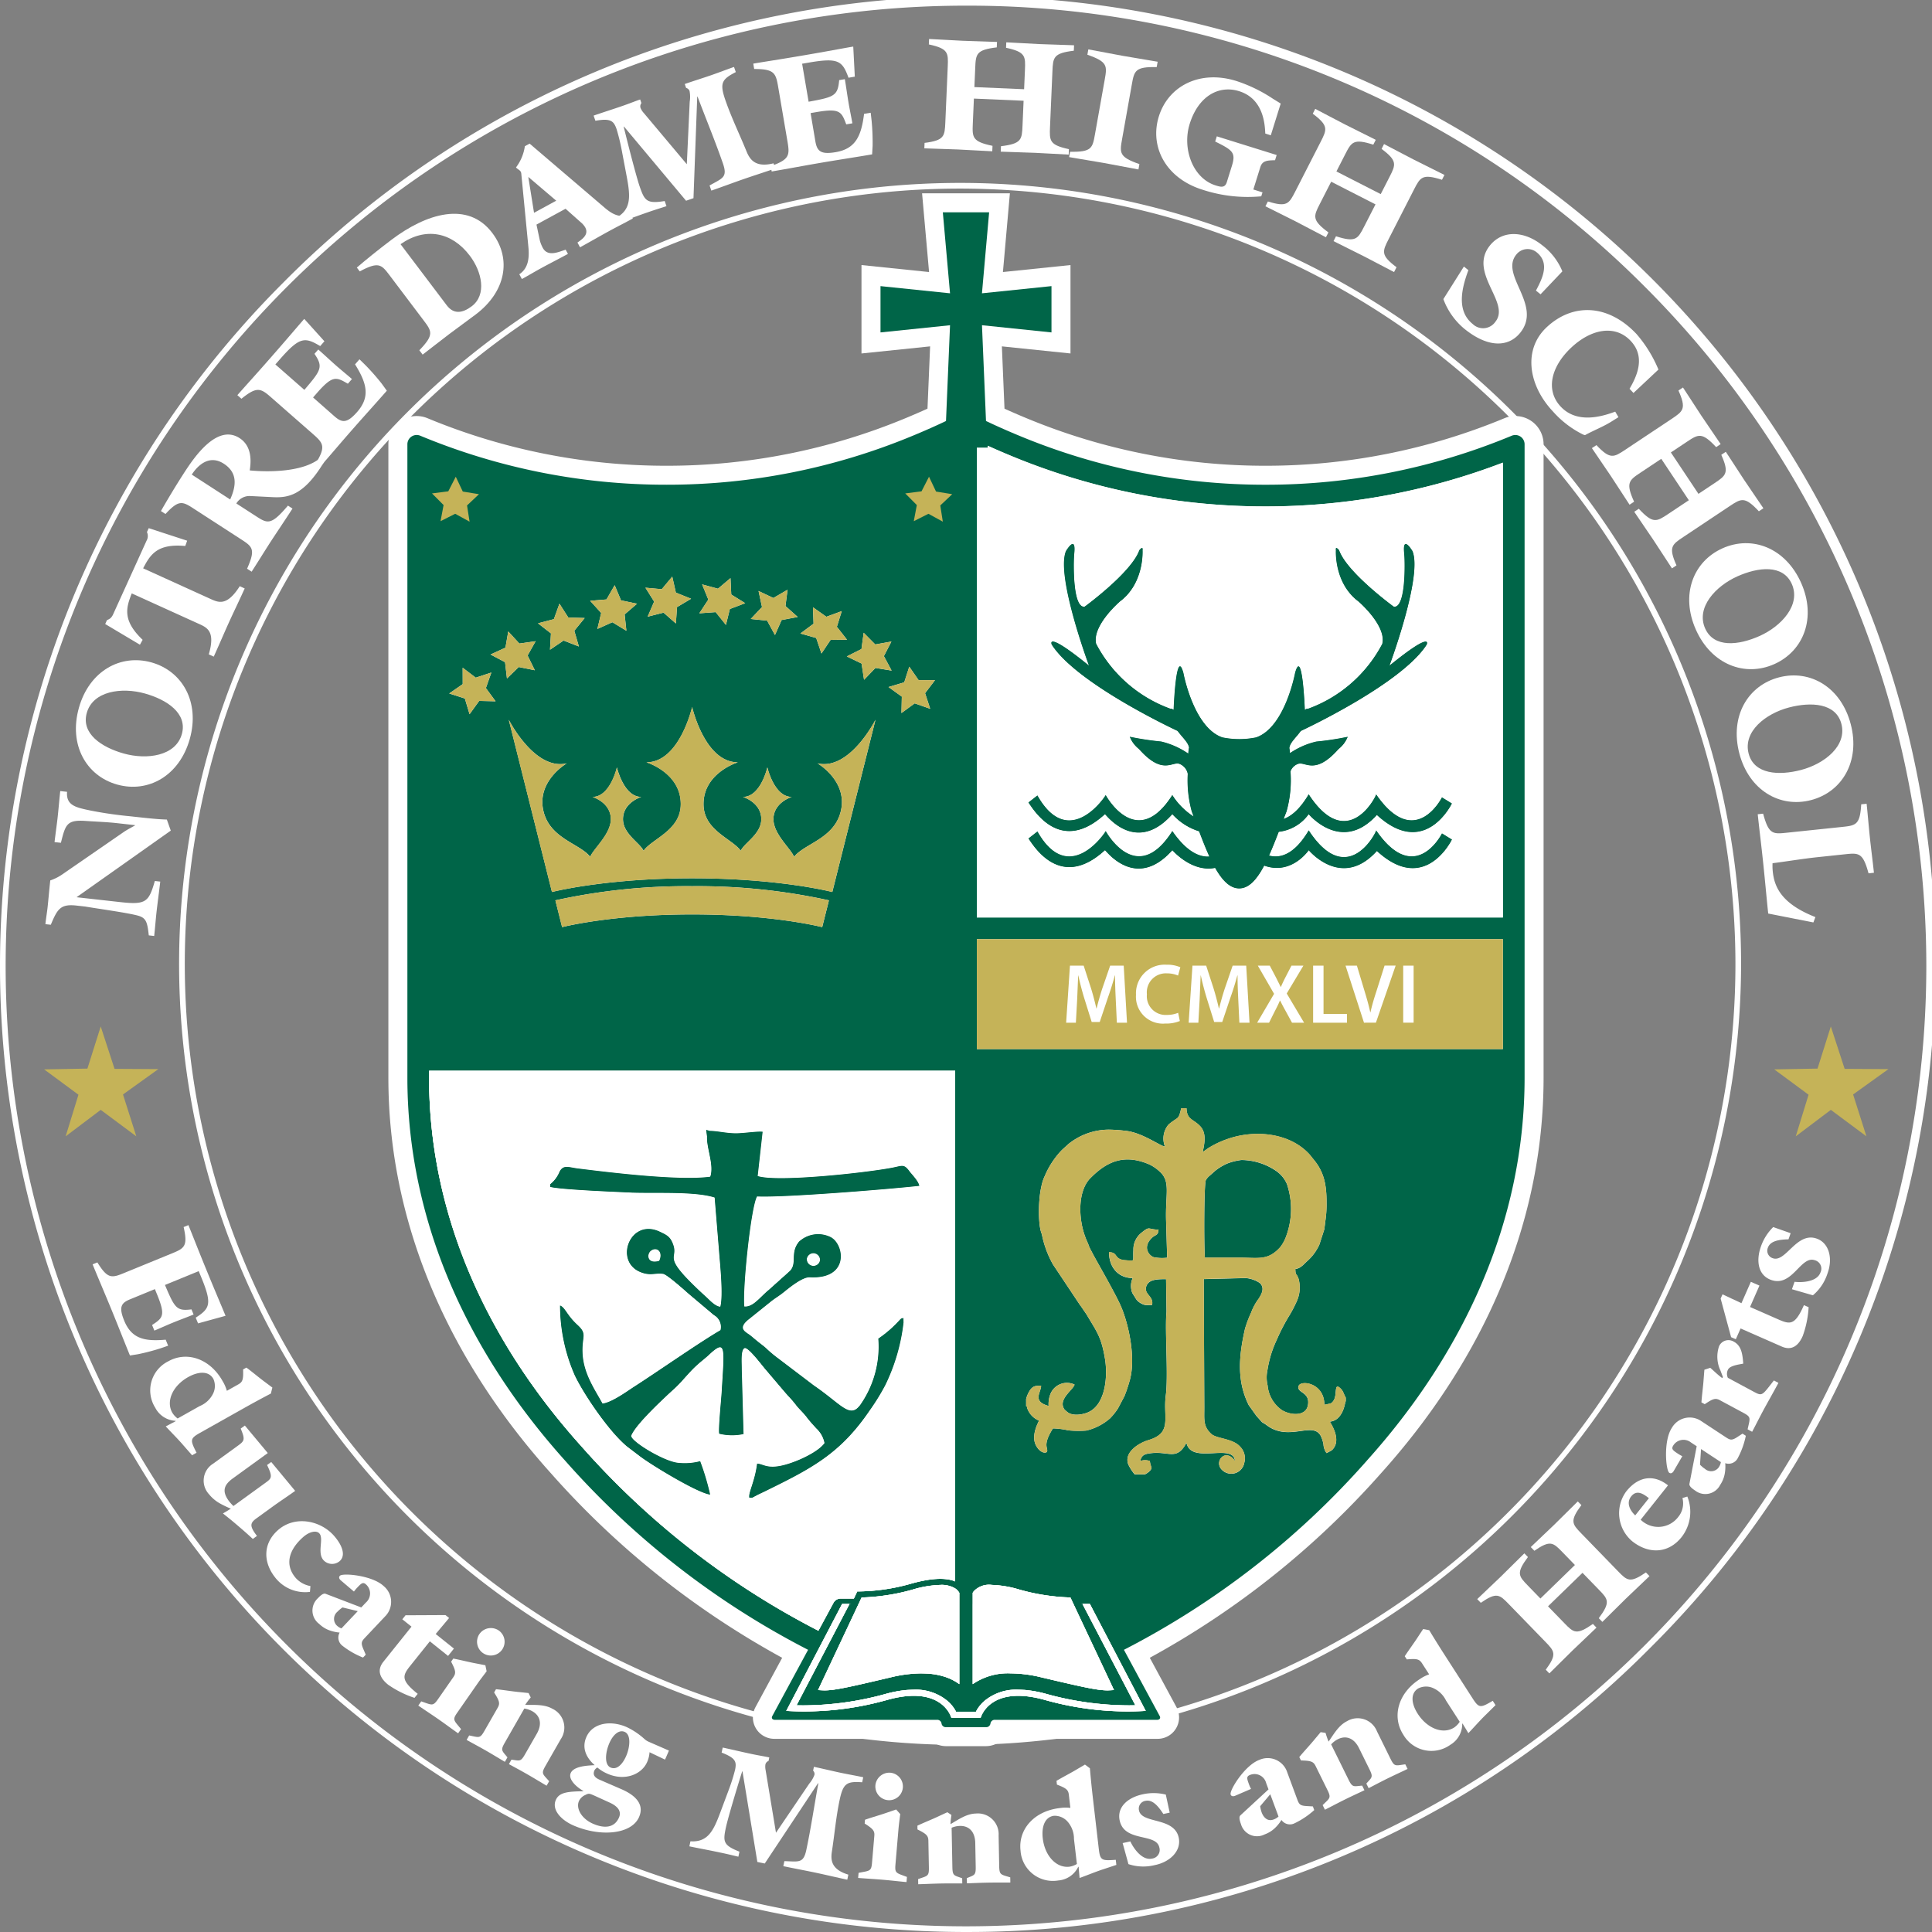 <svg id="Group_160" data-name="Group 160" xmlns="http://www.w3.org/2000/svg" xmlns:xlink="http://www.w3.org/1999/xlink" width="283.758" height="283.757" viewBox="0 0 283.758 283.757">
  <rect x="0" y="0" width="283.758" height="283.757" fill="#808080" stroke="none"/>
  <defs>
  </defs>
  <g id="Group_159" data-name="Group 159">
    <path id="Path_1062" data-name="Path 1062" d="M157.923,273.549A114.706,114.706,0,1,1,272.629,158.843,114.836,114.836,0,0,1,157.923,273.549m0-228.579A113.873,113.873,0,1,0,271.8,158.843,114,114,0,0,0,157.923,44.97" transform="translate(-16.912 -17.272)" fill="#fff"/>
    <path id="Path_1063" data-name="Path 1063" d="M141.879,283.757A141.878,141.878,0,0,1,41.556,41.555,141.879,141.879,0,1,1,242.2,242.2a140.951,140.951,0,0,1-100.324,41.556m0-282.925a141.046,141.046,0,0,0-99.735,240.78A141.046,141.046,0,0,0,241.613,42.143,140.125,140.125,0,0,0,141.879.832" transform="translate(0 0)" fill="#fff"/>
    <path id="Path_1064" data-name="Path 1064" d="M18.961,247.689l2.03,6.223,6.429.038-5.188,3.723,1.955,6.148-5.226-3.886-5.151,3.886,1.88-6.111-5.039-3.722,6.355-.113Z" transform="translate(-4.168 -96.926)" fill="#c5b358"/>
    <path id="Path_1065" data-name="Path 1065" d="M436.433,247.689l2.03,6.223,6.43.038-5.188,3.723,1.955,6.148-5.226-3.886-5.151,3.886,1.88-6.111-5.039-3.722,6.355-.113Z" transform="translate(-167.534 -96.926)" fill="#c5b358"/>
    <path id="Path_1066" data-name="Path 1066" d="M26.139,212.074c-.222-2.035-.4-2.6-1.729-2.936-1.7-.427-5.569-.953-7.635-1.3l-1.261-.141c-2.359-.263-2.8.516-3.767,2.819l-.794-.089c.108-.981.245-1.769.317-2.424.115-1.027.235-2.527.4-4a6.908,6.908,0,0,0,1.651-.809l9.12-6.289c.537-.366,1.114-.656,1.669-.973l.005-.046-2.593-.289c-1.541-.172-2.956-.212-4.622-.327-2.816-.2-2.989.517-3.669,3.208l-.933-.1c.133-1.191.309-2.354.443-3.544s.274-2.878.394-3.953l1,.112c-.153,2.017,1.3,2.3,3.477,2.753a58.288,58.288,0,0,0,5.795.836c3.176.354,4.207.446,5.385.483l.576,1.624-13.838,9.783,6.493.724c3.737.417,4.121-.06,5.005-3.107l.794.088c-.164,1.472-.377,2.962-.542,4.432-.133,1.192-.216,2.365-.349,3.556Z" transform="translate(-4.286 -74.694)" fill="#fff"/>
    <path id="Path_1067" data-name="Path 1067" d="M18.756,166.3c1.517-5.407,6.11-7.949,10.657-6.674s7.147,5.837,5.63,11.242c-1.524,5.43-6.117,7.972-10.663,6.7s-7.147-5.835-5.624-11.264m15.121,3.852c.857-3.054-2.192-5.056-5.427-5.963-3.393-.953-7.628-.383-8.536,2.851-.856,3.054,2.193,5.056,5.428,5.964,3.393.953,7.628.383,8.535-2.852" transform="translate(-7.169 -62.337)" fill="#fff"/>
    <path id="Path_1068" data-name="Path 1068" d="M40.84,137.832c1.2.544,2.418,1.1,4.305-1.865l.728.331c-.875,1.926-1.656,3.533-2.317,4.988s-1.357,3.1-2.23,5.026l-.729-.331c.989-3.371-.231-3.924-1.429-4.469l-9.885-4.488c-.826,2.1-1.408,3.954,1.6,6.818l-.4.719-5.1-3.037.262-.578a1.882,1.882,0,0,0,.515-.282,1.77,1.77,0,0,0,.389-.572l4.917-10.827a1.353,1.353,0,0,0,.048-1.243l.262-.578,5.642,1.84-.275.778c-4.137-.381-5.148,1.276-6.188,3.281Z" transform="translate(-9.932 -49.871)" fill="#fff"/>
    <path id="Path_1069" data-name="Path 1069" d="M52.769,116.827c1.716,1.111,2.222,1.41,4.717-1.536l.67.434c-1.341,2.071-2.351,3.544-3.232,4.905s-1.812,2.885-2.77,4.364l-.67-.434c1.284-2.891.8-3.23-.912-4.34l-6.863-4.445c-1.7-1.1-2.222-1.41-4.207.747l-.671-.434c1.089-1.9,2.217-3.771,3.4-5.605,1.43-2.208,4.816-7.266,8.15-5.107,1.144.74,1.919,2.138,1.491,4.743,2.95.287,7.948.22,10.364-1.827l.569.592-.46.71c-2.758,4.26-4.938,4.557-7.083,4.455l-3.28-.164a2.257,2.257,0,0,0-2.077,1.09ZM49,114.388c.968-2.144,1.034-3.976-.938-5.254-2.13-1.379-3.822.24-4.7,1.6Z" transform="translate(-15.195 -41.03)" fill="#fff"/>
    <path id="Path_1070" data-name="Path 1070" d="M71.528,91.253c1.113.976,1.852,1.061,3.339-.635,1.968-2.244,1.4-4.238-.309-6.99l.651-.743.891.875a33.773,33.773,0,0,1,2.393,2.724l.733,1.017c-1.642,1.874-3.32,3.715-4.962,5.588C72.6,94.978,71,96.883,69.356,98.756l-.6-.527c1.535-2.5,1.169-3.007-.369-4.356l-6.149-5.392c-1.537-1.348-2.089-1.645-4.366.2l-.6-.527c1.333-1.519,2.406-2.672,4.947-5.569,2.479-2.827,3.544-4.113,4.876-5.633l2.963,3.286-.62.707c-2.253-1.351-3.02-1.367-5.871,1.884l-.713.812,4.258,3.734c2.475-2.893,2.793-3.364,1.485-5.293l.558-.635c.9.791,1.754,1.6,2.654,2.39.76.667,1.55,1.3,2.292,1.948l-.6.689c-1.7-.988-2.216-1.287-4.508,1.328l-.6.689Z" transform="translate(-22.411 -30.114)" fill="#fff"/>
    <path id="Path_1071" data-name="Path 1071" d="M90.932,60.643c-1.218-1.612-1.606-2.085-4.4-.595l-.425-.562c1.409-1.212,3.129-2.6,5.078-4.074,5.135-3.882,11.232-5.751,14.816-1.01,2.89,3.824,1.968,8.643-2.417,11.958-1.293.978-2.633,1.932-3.927,2.91-1.312.991-2.577,2.006-3.888,3l-.482-.637c2.2-2.278,1.846-2.779.613-4.409Zm8.38,4.385c1.006,1.331,2.283,1.189,3.67.141,2.23-1.685,1.508-5.056-.276-7.417-2.649-3.5-6.52-4.261-10.18-1.7Z" transform="translate(-33.697 -20.187)" fill="#fff"/>
    <path id="Path_1072" data-name="Path 1072" d="M127.518,46.545l.494,2.327a5.013,5.013,0,0,0,.439,1.1c.732,1.34,2.283.6,3.353.258l.338.618c-1.279.7-2.6,1.366-3.879,2.064-.969.528-1.916,1.1-2.885,1.628l-.382-.7c1.416-.934,1.484-2.577,1.322-4.148l-1.035-10.677a.822.822,0,0,0-.071-.229c-.146-.267-.464-.362-.7-.637a6.732,6.732,0,0,0,1.3-3.116l.7-.383L137.6,44.123c1.181.988,2.23,1.486,3.734.907l.338.618c-1.176.641-2.374,1.242-3.569,1.895-1.4.765-2.783,1.572-4.185,2.337l-.382-.7c.717-.5,1.713-1.176,1.139-2.228a2.951,2.951,0,0,0-.441-.562l-2.444-2.172Zm2.9-3.511-4.1-3.49.841,5.268Z" transform="translate(-48.725 -13.558)" fill="#fff"/>
    <path id="Path_1073" data-name="Path 1073" d="M147.7,24.911l-.044.015c.711,2.912,1.879,7.431,2.348,8.784.716,2.065,1.019,2.582,3.673,2.134l.262.755c-.511.177-1.214.371-2.835.932-1.731.6-2.96,1.076-4.359,1.56l-.261-.754c2.319-1.2,2.154-3.184,1.639-5.964l-.777-4.107a29.019,29.019,0,0,0-.734-2.978c-.431-1.243-.881-1.609-3.113-1.234l-.262-.755c1.4-.485,2.835-.933,4.233-1.418,1.088-.377,1.805-.676,2.605-.951l.184.533a.747.747,0,0,0-.11.759,2.664,2.664,0,0,0,.469.708l6.31,7.512.425-9.175a4.574,4.574,0,0,0-.018-1.561.7.7,0,0,0-.511-.469l-.2-.578c1.287-.447,2.612-.856,3.9-1.3,1.11-.385,2.227-.822,3.337-1.205l.262.755c-2.09,1.072-2.4,1.626-1.511,4.179s2.08,5,3.083,7.461c.52,1.287,1.381,2.406,3.967,1.758l.261.755c-1.554.538-3.146,1.04-4.7,1.579-1.332.462-3.093,1.121-4.692,1.675l-.261-.754c1.912-1.085,2.676-1.177,1.96-3.241-1.131-3.264-2.477-6.5-3.728-9.823l-.044.015-.551,14.913-1.088.377Z" transform="translate(-56.053 -6.32)" fill="#fff"/>
    <path id="Path_1074" data-name="Path 1074" d="M190.878,25.134c.249,1.46.768,1.99,2.992,1.611,2.941-.5,3.761-2.406,4.166-5.621l.973-.166.14,1.24a33.82,33.82,0,0,1,.141,3.622l-.072,1.252c-2.455.419-4.918.791-7.374,1.209-2.478.422-4.925.888-7.38,1.306l-.135-.787c2.766-.973,2.8-1.6,2.459-3.613l-1.374-8.061c-.344-2.014-.586-2.593-3.518-2.594l-.135-.788c1.992-.34,3.552-.558,7.35-1.206,3.707-.632,5.343-.959,7.335-1.3l.229,4.418-.926.159c-.9-2.469-1.483-2.965-5.745-2.239l-1.066.182.952,5.582c3.745-.686,4.289-.85,4.488-3.172l.833-.143c.2,1.181.353,2.347.555,3.529.17,1,.386,1.984.552,2.957l-.9.155c-.695-1.836-.909-2.4-4.337-1.811l-.9.153Z" transform="translate(-71.127 -4.399)" fill="#fff"/>
    <path id="Path_1075" data-name="Path 1075" d="M237.694,16.787l.122-2.816c.088-2.043.091-2.654-2.775-3.273l.034-.8c1.526.066,3.308.19,4.928.261s3.407.1,5.026.171l-.034.8c-3,.363-3.053.973-3.142,3.016l-.354,8.17c-.089,2.043-.092,2.655,2.775,3.273l-.034.8c-1.527-.066-3.309-.191-4.929-.261s-3.406-.1-5.05-.172l.034-.8c3.028-.363,3.077-.973,3.165-3.015l.159-3.663-7.3-.317-.159,3.663c-.088,2.043-.09,2.654,2.893,3.277l-.035.8c-1.643-.071-3.425-.195-5.045-.265s-3.407-.1-4.933-.167l.035-.8c2.909-.368,2.959-.977,3.048-3.02l.354-8.17c.088-2.043.091-2.655-2.776-3.272l.034-.8c1.526.066,3.309.191,4.928.261s3.406.1,5.051.172l-.035.8c-3.028.363-3.077.972-3.165,3.015l-.123,2.818Z" transform="translate(-87.28 -3.682)" fill="#fff"/>
    <path id="Path_1076" data-name="Path 1076" d="M265.756,25.112c-.359,2.012-.443,2.618,2.547,3.652l-.141.786c-1.735-.309-3.485-.669-5.081-.953s-3.362-.552-5.1-.861l.141-.786c3.163.063,3.293-.535,3.651-2.547l1.436-8.049c.359-2.012.443-2.619-2.548-3.652l.14-.788c1.735.309,3.485.668,5.081.953s3.362.552,5.1.862l-.141.786c-3.163-.062-3.293.534-3.651,2.547Z" transform="translate(-100.955 -4.662)" fill="#fff"/>
    <path id="Path_1077" data-name="Path 1077" d="M295.01,26.912c-.063-1.373-.254-5.1-3.843-6.22-2.983-.931-5.983.716-7.257,4.8-1.141,3.656.458,7.994,3.8,9.037.718.224,1.369.427,1.648-.47l.742-2.378c.616-1.973.134-2.321-2.447-3.594l.238-.763,8.791,2.744-.238.763c-1.091.029-1.856.036-2.158,1l-1.03,3.3,1.346.42-.183.583a21.314,21.314,0,0,1-8.63-.971c-5.383-1.68-7.8-6.3-6.411-10.763s6.013-6.885,11.4-5.2a21.88,21.88,0,0,1,5.363,2.609l1.135.7-1.456,4.665Z" transform="translate(-109.175 -7.3)" fill="#fff"/>
    <path id="Path_1078" data-name="Path 1078" d="M322.278,38.789l1.284-2.51c.931-1.82,1.189-2.374-1.16-4.13l.363-.711c1.359.7,2.928,1.55,4.372,2.288s3.054,1.51,4.5,2.248l-.363.712c-2.882-.92-3.181-.387-4.112,1.433l-3.723,7.28c-.931,1.82-1.188,2.374,1.16,4.13l-.363.712c-1.36-.7-2.928-1.55-4.372-2.288s-3.054-1.51-4.519-2.259l.364-.712c2.9.93,3.2.4,4.132-1.423l1.669-3.263L315,36.968l-1.668,3.263c-.932,1.82-1.189,2.374,1.264,4.184l-.364.711c-1.464-.749-3.032-1.6-4.476-2.342s-3.056-1.51-4.415-2.205l.364-.711c2.8.876,3.1.343,4.028-1.477l3.722-7.28c.931-1.82,1.189-2.374-1.16-4.13l.363-.712c1.36.7,2.928,1.55,4.372,2.289s3.055,1.51,4.519,2.258l-.363.712c-2.9-.93-3.2-.4-4.132,1.423l-1.285,2.51Z" transform="translate(-119.487 -10.28)" fill="#fff"/>
    <path id="Path_1079" data-name="Path 1079" d="M362.555,65.327l-.677-.546c.973-1.841,2.058-4.046.1-5.625a2.1,2.1,0,0,0-3,.354c-2.435,3.016,3.879,7.389.588,11.466-1.727,2.139-4.707,2.239-8.181-.565a10.266,10.266,0,0,1-3.106-4.38l3.015-4.782.659.531c-.881,2.4-1.879,5.881.625,7.9a2.187,2.187,0,0,0,3.341-.323c2.287-2.833-4.057-7.17-.795-11.209,1.889-2.34,5.106-2.1,7.684-.018a9.108,9.108,0,0,1,2.948,3.829Z" transform="translate(-136.288 -22.102)" fill="#fff"/>
    <path id="Path_1080" data-name="Path 1080" d="M384.514,86.995l-.578-.617c1.194-2.024,2.312-4.748.173-7.027-2.283-2.434-5.8-1.78-8.742.985s-3.822,6.229-1.539,8.662c2.379,2.536,6,1.488,8.005.737l.474.813-1.119.7c-1.188.727-2.533,1.249-3.769,1.925-.034.032-.182-.022-.346-.094a14.536,14.536,0,0,1-4.4-3.382c-3.634-3.872-4.381-9.1-.92-12.348,3.856-3.617,9.07-3.418,13.218,1a19.253,19.253,0,0,1,3.209,5.206Z" transform="translate(-144.6 -29.277)" fill="#fff"/>
    <path id="Path_1081" data-name="Path 1081" d="M399.772,109.121l2.347-1.562c1.7-1.133,2.2-1.491,1.006-4.17l.666-.443c.845,1.271,1.8,2.783,2.695,4.133s1.926,2.81,2.825,4.16l-.665.443c-2.064-2.211-2.586-1.891-4.288-.759l-6.806,4.532c-1.7,1.132-2.2,1.491-1.006,4.17l-.665.441c-.847-1.271-1.8-2.783-2.7-4.133s-1.927-2.81-2.838-4.179l.666-.443c2.077,2.23,2.6,1.911,4.3.779l3.051-2.031-4.049-6.083-3.051,2.031c-1.7,1.133-2.2,1.491-.941,4.267l-.665.443c-.911-1.369-1.861-2.882-2.76-4.231s-1.928-2.81-2.773-4.081l.665-.443c2.012,2.132,2.534,1.813,4.236.681l6.806-4.53c1.7-1.133,2.2-1.491,1.006-4.17l.665-.443c.847,1.272,1.8,2.784,2.695,4.134s1.927,2.81,2.838,4.179l-.664.443c-2.077-2.23-2.6-1.911-4.3-.778l-2.347,1.562Z" transform="translate(-150.316 -36.588)" fill="#fff"/>
    <path id="Path_1082" data-name="Path 1082" d="M424.031,136.883c2.291,5.126.385,10.018-3.926,11.945s-9.228.083-11.519-5.044c-2.3-5.148-.4-10.04,3.917-11.967s9.227-.083,11.528,5.065m-14.09,6.708c1.294,2.9,4.919,2.485,7.988,1.115,3.217-1.438,6.109-4.583,4.738-7.651-1.294-2.9-4.919-2.485-7.986-1.114-3.218,1.438-6.109,4.583-4.739,7.65" transform="translate(-159.503 -51.291)" fill="#fff"/>
    <path id="Path_1083" data-name="Path 1083" d="M435.815,170.151c1.419,5.433-1.263,9.946-5.832,11.139s-9.116-1.432-10.535-6.864c-1.424-5.456,1.257-9.969,5.826-11.162s9.116,1.431,10.541,6.887m-15,4.306c.8,3.068,4.445,3.258,7.695,2.409,3.41-.891,6.779-3.519,5.929-6.769-.8-3.069-4.445-3.259-7.695-2.41-3.409.89-6.779,3.519-5.929,6.77" transform="translate(-163.989 -63.778)" fill="#fff"/>
    <path id="Path_1084" data-name="Path 1084" d="M436.518,197.349c2.033-.215,2.638-.3,2.815-3.322l.795-.084c.17,1.612.311,3.393.481,5s.405,3.384.591,5.136l-.794.084c-.819-3.056-1.429-3.015-3.462-2.8l-4.019.425c-2.22.235-4.4.607-6.616.889a8.2,8.2,0,0,0,.04,1.272c.236,2.22,1.275,4.685,6.254,6.639l-.295.788-6.636-1.308c-.257-2.43-.4-4.187-.724-7.3-.3-2.874-.559-4.855-.816-7.285l.794-.084c.821,3.056,1.429,3.015,3.462,2.8Z" transform="translate(-165.971 -75.894)" fill="#fff"/>
    <path id="Path_1085" data-name="Path 1085" d="M27.843,306.517c-1.3.531-1.676,1.129-.85,3.145,1.093,2.67,3.028,3.054,6.087,2.782l.362.883-1.116.384a31.19,31.19,0,0,1-3.32.869l-1.173.186c-.912-2.227-1.783-4.471-2.7-6.7-.921-2.248-1.874-4.459-2.786-6.686l.7-.287c1.49,2.408,2.077,2.315,3.866,1.582l7.159-2.933c1.79-.733,2.273-1.078,1.646-3.84l.7-.287c.74,1.807,1.275,3.232,2.687,6.678,1.377,3.362,2.029,4.837,2.768,6.644l-4.036,1.113-.344-.841c2.091-1.347,2.424-2,.841-5.865l-.4-.967-4.958,2.031c1.435,3.387,1.7,3.866,3.894,3.583l.31.757c-1.049.43-2.1.809-3.144,1.239-.885.363-1.752.767-2.616,1.121l-.336-.819c1.549-1.027,2.021-1.343.747-4.452l-.336-.82Z" transform="translate(-8.747 -115.681)" fill="#fff"/>
    <path id="Path_1086" data-name="Path 1086" d="M43.556,338.561c-1.492.839-1.439,1.069-.5,2.915l-.659.37-1.3-1.487c-.814-.949-1.714-1.824-2.567-2.752l1.437-.755.016-.061a3.557,3.557,0,0,1-3-1.935A4.763,4.763,0,0,1,38.9,328.05c2.713-1.525,6.116-.416,7.975,2.89a5.83,5.83,0,0,1,.632,1.443l1.685-.948c.64-.36.75-.708.7-2.194l.485-.271c.96.71,1.855,1.484,2.8,2.175l1.013.759-.22.879c-1.321.69-2.611,1.39-3.909,2.119Zm-.044-3.935a3.8,3.8,0,0,0,1.975-1.839,2.538,2.538,0,0,0,.037-2.157c-.657-1.168-2.145-1.139-3.715-.257-2.228,1.253-3.279,3.511-2.322,5.214a3.036,3.036,0,0,0,.789.859Z" transform="translate(-14.187 -128.109)" fill="#fff"/>
    <path id="Path_1087" data-name="Path 1087" d="M54.222,346.908c.936-.679,1.031-.887.369-2.483l.612-.443,3.366,4.039-5.13,3.718c-1.224.887-1.682,1.808-.617,3.278a6.182,6.182,0,0,0,.7.782l4.68-3.392c.918-.665,1.134-.822.263-2.63l.612-.443,3.513,4.241c-1.1.8-2.236,1.536-3.3,2.306L56.9,357.614c-.918.665-1.065,1.108.082,2.577l-.612.443c-1.016-.946-2.085-1.854-3.141-2.744l-1.248-1,1.165-.7a14.838,14.838,0,0,1-1.737-.844,5.536,5.536,0,0,1-1.479-1.284,2.928,2.928,0,0,1,.619-4.487Z" transform="translate(-19.238 -134.607)" fill="#fff"/>
    <path id="Path_1088" data-name="Path 1088" d="M70.67,377.441a5.575,5.575,0,0,1-5.054-2.04c-1.876-2.313-1.838-5.081.339-7.015,2.509-2.23,6.255-1.427,8.216.78,1.222,1.375,1.815,2.914.868,3.755a1.721,1.721,0,0,1-2.379-.135c-.98-1.1.089-3.146-.605-3.927-.422-.476-1.432-.307-2.4.549-2.243,1.993-2.652,4.21-1.023,6.044a3.805,3.805,0,0,0,2.108,1.135Z" transform="translate(-25.147 -143.638)" fill="#fff"/>
    <path id="Path_1089" data-name="Path 1089" d="M79.528,380.771c-.182-.172-.319-.424-.105-.65.427-.452,4.767-.055,6.419,1.5a3.014,3.014,0,0,1,.362,4.316l-3.051,3.233c-.55.582-.684.791-.282,1.721l.351.82-.4.42a12.079,12.079,0,0,1-3.091-1.786,1.51,1.51,0,0,1-.345-1.884A5.955,5.955,0,0,1,77.8,388.1a4.316,4.316,0,0,1-1.419-.911,2.448,2.448,0,0,1-.182-3.779c.458-.484.844-.763,1.135-.64l5.23,2,.687-.727a1.763,1.763,0,0,0,.039-2.623c-.479-.452-.723-.193-1.379.5a6.684,6.684,0,0,0-.425.516Zm.286,4a4.255,4.255,0,0,0-.739.617,1.368,1.368,0,0,0-.143,2,1.99,1.99,0,0,0,.718.463l2.4-2.538Z" transform="translate(-29.503 -148.681)" fill="#fff"/>
    <path id="Path_1090" data-name="Path 1090" d="M101.287,389.716l.532.426c-.657.784-1.327,1.586-1.97,2.352l2.677,2.143-.861,1.076-2.677-2.143-2.833,3.539c-1.194,1.492-1.483,2.144,1.052,4.173l-.472.59a14.7,14.7,0,0,1-3.867-1.928c-1.17-.936-1.692-2.065-.755-3.309l4.18-5.223-1.348-1.078.472-.59Z" transform="translate(-35.857 -152.504)" fill="#fff"/>
    <path id="Path_1091" data-name="Path 1091" d="M101.362,403.613c1.608.551,1.712.76,2.475-.335l2.236-3.211c.419-.6.366-.964-.32-2.282l.318-.456c1.174.222,2.315.53,3.471.738l1.242.242.185.887c-.438.59-.908,1.184-1.326,1.785l-2.973,4.269c-.763,1.094-.531,1.12.544,2.437l-.432.62c-.838-.584-1.819-1.321-2.9-2.074s-2.112-1.416-2.951-2Zm11.415-10.389a2.023,2.023,0,1,1-2.852.478,2.052,2.052,0,0,1,2.852-.478" transform="translate(-39.496 -153.73)" fill="#fff"/>
    <path id="Path_1092" data-name="Path 1092" d="M122.008,408.8l-.033.058a12.1,12.1,0,0,0-.779,1.04c1.295.025,2.809-.107,3.992.57a3.05,3.05,0,0,1,1.223,4.491l-2.231,3.9c-.662,1.158-.43,1.163.54,2.256l-.376.656c-.67-.384-1.712-1.032-2.854-1.687s-2.229-1.225-2.682-1.485l.376-.656c1.217.159,1.339.357,2-.8l1.712-2.99c.872-1.523.442-2.692-.621-3.3a3.357,3.357,0,0,0-1.206-.41l-2.86,5c-.662,1.157-.43,1.163.383,2.166l-.376.656c-.513-.293-1.555-.942-2.7-1.6s-2.23-1.226-2.919-1.62l.376-.656c1.454.293,1.576.492,2.239-.666l1.944-3.395c.364-.636.28-.992-.52-2.245l.276-.482c1.189.117,2.353.324,3.522.43l1.259.132Z" transform="translate(-44.063 -159.501)" fill="#fff"/>
    <path id="Path_1093" data-name="Path 1093" d="M150.634,419.846l-.576,1.325-2.276-1.085a4.145,4.145,0,0,1-.355,1.445c-.771,1.774-3.216,2.845-5.8,1.723a5.827,5.827,0,0,1-1.506-.922,1.014,1.014,0,0,0-.439.44c-.2.469-.143.956.752,1.345l3.228,1.4c2.228.968,3.347,2.326,2.585,4.081-1.116,2.569-5.692,2.956-9.628,1.247-1.832-.8-3.233-2.3-2.6-3.75.505-1.163,1.848-1.233,4.023-1.282l.017-.04c-1.071-.611-2.245-1.727-1.855-2.625.407-.937,2.14-1.107,3.524-1.16-1.254-1.1-1.921-2.531-1.23-4.122.913-2.1,3.562-2.5,5.9-1.486a10.609,10.609,0,0,1,2.611,1.74,2.343,2.343,0,0,0,.655.43Zm-10.985,6.6c-.708-.308-.792-.344-1.3-.081a1.822,1.822,0,0,0-.937.9c-.461,1.06.364,2.582,2.072,3.324,1.811.788,3.193.514,3.813-.913.363-.836-.049-1.6-1.394-2.205Zm2.428-4.109c.875.38,1.726-.438,2.275-1.7.523-1.2.779-3.1-.221-3.538-.875-.38-1.743.479-2.256,1.662-.55,1.265-.8,3.145.2,3.578" transform="translate(-52.383 -162.731)" fill="#fff"/>
    <path id="Path_1094" data-name="Path 1094" d="M174.144,425.181l-.044-.009c-.85,2.706-2.115,6.937-2.395,8.264-.427,2.023-.431,2.59,1.992,3.533l-.156.74c-.511-.108-1.191-.3-2.813-.639-1.733-.366-2.986-.586-4.386-.882l.156-.739c2.517.168,3.36-1.517,4.306-4.02l1.386-3.706a26.858,26.858,0,0,0,.864-2.771c.257-1.218.065-1.737-1.972-2.531l.156-.74c1.4.3,2.812.641,4.212.937,1.088.229,1.831.34,2.631.511l-.111.522a.7.7,0,0,0-.466.56,2.472,2.472,0,0,0,.04.8l1.519,9.181,4.888-7.214a4.262,4.262,0,0,0,.756-1.272.66.66,0,0,0-.192-.631l.12-.566c1.288.271,2.59.592,3.879.866,1.111.234,2.253.43,3.364.665l-.156.74c-2.264-.161-2.791.138-3.319,2.638s-.745,5.068-1.131,7.555c-.2,1.3-.044,2.626,2.42,3.374l-.156.74c-1.555-.329-3.123-.706-4.678-1.035-1.333-.281-3.119-.614-4.719-.951l.156-.74c2.122.062,2.8.365,3.228-1.658.675-3.2,1.16-6.481,1.764-9.783l-.044-.009-7.828,11.8-1.089-.229Z" transform="translate(-65.093 -165.012)" fill="#fff"/>
    <path id="Path_1095" data-name="Path 1095" d="M207.135,442.452c1.67-.326,1.864-.2,1.977-1.527l.333-3.9c.063-.73-.164-1.018-1.418-1.816l.047-.554c1.128-.394,2.27-.7,3.376-1.095l1.2-.412.6.676c-.085.729-.195,1.479-.257,2.209l-.443,5.183c-.114,1.329.1,1.236,1.689,1.839l-.065.754c-1.018-.087-2.236-.236-3.549-.348s-2.538-.172-3.557-.259Zm4.7-14.7a2.023,2.023,0,1,1-2.231,1.84,2.052,2.052,0,0,1,2.231-1.84" transform="translate(-81.031 -167.384)" fill="#fff"/>
    <path id="Path_1096" data-name="Path 1096" d="M226.36,437.682v.066a11.9,11.9,0,0,0-.135,1.292c1.124-.643,2.356-1.534,3.718-1.559a3.049,3.049,0,0,1,3.354,3.226l.085,4.489c.026,1.334.228,1.219,1.622,1.659l.014.755c-.772.014-2-.007-3.315.018s-2.541.093-3.063.1l-.015-.756c1.127-.488,1.333-.38,1.307-1.714l-.066-3.445c-.033-1.756-1-2.538-2.228-2.514a3.357,3.357,0,0,0-1.244.268l.11,5.756c.026,1.334.228,1.219,1.44,1.662l.015.755c-.59.012-1.817-.01-3.134.015s-2.541.093-3.336.108l-.015-.756c1.4-.494,1.605-.387,1.58-1.72l-.075-3.911c-.014-.733-.268-1-1.6-1.659l-.01-.555c1.081-.51,2.186-.931,3.243-1.441l1.149-.533Z" transform="translate(-86.627 -171.121)" fill="#fff"/>
    <path id="Path_1097" data-name="Path 1097" d="M257.723,438.187c.2,1.7.43,1.741,2.493,1.591l.086.75-1.871.621c-1.189.385-2.344.876-3.529,1.3l-.142-1.617-.05-.039a3.554,3.554,0,0,1-2.944,2.021,4.762,4.762,0,0,1-5.538-4.392c-.359-3.092,1.979-5.8,5.746-6.241a5.818,5.818,0,0,1,1.574-.026l-.223-1.922c-.085-.729-.363-.965-1.751-1.5l-.065-.551c1.027-.612,2.085-1.138,3.09-1.748l1.091-.641.726.542c.127,1.485.273,2.945.445,4.424Zm-3.647-1.478a3.806,3.806,0,0,0-.934-2.533,2.535,2.535,0,0,0-1.975-.867c-1.331.155-1.879,1.539-1.671,3.328.295,2.539,1.971,4.381,3.911,4.156a3.045,3.045,0,0,0,1.1-.4Z" transform="translate(-96.34 -166.624)" fill="#fff"/>
    <path id="Path_1098" data-name="Path 1098" d="M271.7,439.766c.443.974,1.7,2.84,3.169,2.524a1.277,1.277,0,0,0,1.085-1.645c-.463-2.151-5.124-.714-5.822-3.952-.427-1.977,1.2-3.375,3.375-3.844a7.4,7.4,0,0,1,3.4.04l.571,2.652-.932.2c-.7-1.077-1.559-2.166-2.624-1.935a1.155,1.155,0,0,0-.946,1.432c.426,1.978,5.167.91,5.828,3.974.411,1.913-1.248,3.589-3.543,4.039a6.934,6.934,0,0,1-3.841-.149l-.852-3.091Z" transform="translate(-105.682 -169.313)" fill="#fff"/>
    <path id="Path_1099" data-name="Path 1099" d="M297.573,429.793c-.234.087-.52.1-.629-.194-.216-.584,2.067-4.3,4.2-5.083a3.013,3.013,0,0,1,4.026,1.592l1.542,4.169c.278.75.405.964,1.417,1.016l.891.05.2.542a12.089,12.089,0,0,1-2.972,1.976,1.51,1.51,0,0,1-1.842-.528,5.93,5.93,0,0,1-1.035,1.26,4.315,4.315,0,0,1-1.447.867,2.447,2.447,0,0,1-3.465-1.515c-.231-.625-.308-1.1-.07-1.3l4.115-3.8-.347-.938a1.762,1.762,0,0,0-2.332-1.2c-.618.228-.494.562-.163,1.458.07.188.183.43.274.609Zm3.709,1.52a4.224,4.224,0,0,0,.226.936c.161.438.688,1.4,1.732,1.019a2.006,2.006,0,0,0,.733-.438l-1.211-3.273Z" transform="translate(-116.195 -166.031)" fill="#fff"/>
    <path id="Path_1100" data-name="Path 1100" d="M317.361,416.759l.029.06a11.8,11.8,0,0,0,.428,1.227c.743-1.06,1.48-2.391,2.7-2.994a3.05,3.05,0,0,1,4.409,1.493l1.986,4.027c.59,1.2.724,1.006,2.174.811l.334.677c-.693.341-1.813.845-2.993,1.427s-2.262,1.165-2.73,1.4l-.334-.677c.811-.921,1.044-.912.453-2.108l-1.524-3.09c-.777-1.575-1.986-1.871-3.087-1.328a3.365,3.365,0,0,0-1.012.772l2.547,5.163c.59,1.2.724,1.006,2.01.892l.334.677c-.529.261-1.648.764-2.83,1.347s-2.261,1.165-2.974,1.517l-.335-.678c1.057-1.041,1.289-1.032.7-2.228l-1.73-3.508c-.325-.658-.666-.787-2.153-.822l-.246-.5c.761-.922,1.582-1.773,2.323-2.684l.813-.971Z" transform="translate(-122.686 -162.253)" fill="#fff"/>
    <path id="Path_1101" data-name="Path 1101" d="M348.268,403.3c.928,1.438,1.155,1.371,2.939.325l.41.635-1.4,1.383c-.9.87-1.716,1.822-2.59,2.73l-.841-1.388-.062-.012a3.555,3.555,0,0,1-1.748,3.112,4.763,4.763,0,0,1-6.91-1.492c-1.688-2.614-.789-6.078,2.4-8.136a5.85,5.85,0,0,1,1.4-.719l-1.049-1.625c-.4-.617-.753-.7-2.233-.57l-.3-.467c.651-1,1.368-1.941,2-2.931l.7-1.058.891.166c.77,1.275,1.547,2.521,2.354,3.771Zm-3.925.285a3.8,3.8,0,0,0-1.957-1.858,2.534,2.534,0,0,0-2.155.095c-1.126.726-1.006,2.21-.03,3.722,1.387,2.148,3.705,3.059,5.345,2a3.028,3.028,0,0,0,.809-.839Z" transform="translate(-131.963 -153.822)" fill="#fff"/>
    <path id="Path_1102" data-name="Path 1102" d="M370.8,371.626l-1.858-1.914c-1.347-1.388-1.766-1.786-4.1-.176l-.527-.543c1.059-1.029,2.328-2.2,3.452-3.29s2.331-2.325,3.455-3.416l.527.542c-1.743,2.344-1.357,2.774-.01,4.162l5.389,5.551c1.348,1.388,1.766,1.786,4.1.176l.526.542c-1.059,1.029-2.328,2.2-3.452,3.29s-2.331,2.326-3.471,3.433l-.527-.542c1.76-2.359,1.374-2.79.026-4.177l-2.416-2.489-5.065,4.919,2.415,2.489c1.348,1.387,1.766,1.786,4.177.1l.526.542c-1.139,1.108-2.409,2.278-3.533,3.369s-2.331,2.326-3.39,3.354l-.526-.542c1.678-2.281,1.292-2.711-.056-4.1l-5.389-5.55c-1.348-1.388-1.766-1.787-4.095-.177l-.527-.543c1.058-1.028,2.328-2.2,3.451-3.289s2.331-2.326,3.472-3.432l.526.542c-1.76,2.36-1.374,2.79-.026,4.177l1.858,1.915Z" transform="translate(-139.487 -141.77)" fill="#fff"/>
    <path id="Path_1103" data-name="Path 1103" d="M400.7,359.382a6.026,6.026,0,0,1-.838,5.949c-1.95,2.454-4.849,2.529-7.251.62a5.391,5.391,0,0,1-.9-7.3c1.922-2.418,4.218-2.45,6.15-.915l-4.013,5.05a3.683,3.683,0,0,0,5.5-.386,3.133,3.133,0,0,0,.636-2.8Zm-5.645.243c-.8-.636-1.779-1.3-2.6-.266-.749.942-.2,2.042.592,2.791Z" transform="translate(-152.878 -139.58)" fill="#fff"/>
    <path id="Path_1104" data-name="Path 1104" d="M403.109,349.927c-.138.209-.362.387-.621.216-.52-.342-.883-4.685.366-6.582a3.015,3.015,0,0,1,4.186-1.105l3.714,2.444c.669.44.9.537,1.744-.021l.746-.488.483.317a12.072,12.072,0,0,1-1.223,3.355,1.51,1.51,0,0,1-1.8.667,5.941,5.941,0,0,1-.087,1.628,4.313,4.313,0,0,1-.651,1.556,2.447,2.447,0,0,1-3.689.835c-.557-.366-.9-.7-.828-1.007l1.063-5.5-.836-.55a1.762,1.762,0,0,0-2.589.417c-.362.55-.065.746.733,1.271a6.65,6.65,0,0,0,.582.328Zm3.889-.976a4.217,4.217,0,0,0,.736.62,1.367,1.367,0,0,0,2-.207,1.99,1.99,0,0,0,.332-.788l-2.916-1.919Z" transform="translate(-157.314 -133.83)" fill="#fff"/>
    <path id="Path_1105" data-name="Path 1105" d="M413.269,332.2c-.646-.348-1-.253-2.23.58l-.489-.264c.085-1.191.26-2.361.334-3.532l.1-1.262.86-.285c.388.312.935.889,1.76,1.514l.106-.15-.355-.938a4.758,4.758,0,0,1-.212-3.595,1.5,1.5,0,0,1,2.174-.661c1.116.6,1.268,1.816,1.376,3.214-.575.13-1.908.264-2.231.864a1.351,1.351,0,0,0-.027,1.223l3.915,2.105c1.175.631,1.174.4,2.843-1.719l.666.359c-.968,1.8-1.588,2.858-2.211,4.018s-1.166,2.261-1.65,3.16l-.665-.357c.363-1.661.558-1.788-.617-2.421Z" transform="translate(-160.657 -126.544)" fill="#fff"/>
    <path id="Path_1106" data-name="Path 1106" d="M415.188,311.762l.274-.624,2.781,1.3,1.381-3.14,1.262.555-1.381,3.14,4.151,1.825c1.75.769,2.454.88,3.762-2.093l.691.3a14.725,14.725,0,0,1-.867,4.233c-.6,1.373-1.561,2.167-3,1.583l-6.125-2.693-.7,1.58-.692-.3Z" transform="translate(-162.472 -121.034)" fill="#fff"/>
    <path id="Path_1107" data-name="Path 1107" d="M429.607,304.126c1.06.133,3.311.034,3.809-1.38a1.276,1.276,0,0,0-.832-1.785c-2.076-.73-3.292,3.994-6.416,2.893-1.909-.672-2.247-2.79-1.508-4.888a7.385,7.385,0,0,1,1.814-2.877l2.559.9-.317.9c-1.283.03-2.661.195-3.023,1.223a1.155,1.155,0,0,0,.725,1.555c1.908.671,3.48-3.927,6.437-2.886,1.845.65,2.406,2.942,1.586,5.133a6.93,6.93,0,0,1-2.139,3.195l-3.08-.891Z" transform="translate(-166.036 -115.866)" fill="#fff"/>
    <path id="Path_1108" data-name="Path 1108" d="M205.549,261.739l3.906,7.227a3.149,3.149,0,0,1-2.836,4.674h-22.6a3.563,3.563,0,0,1-2.562,1.076h-5.81a3.567,3.567,0,0,1-2.563-1.076h-22.6a3.151,3.151,0,0,1-2.836-4.675l3.907-7.226a126,126,0,0,1-33.943-27.076c-14.553-16.182-23.895-36.106-23.895-58.119V83.509a4.151,4.151,0,0,1,5.742-3.833A91.307,91.307,0,0,0,134.6,86.66a91.164,91.164,0,0,0,35.16-7.023q1.579-.656,3.138-1.36l.385-9.15-10.079,1.041V57.184l9.925,1.025-1.026-11.562H185l-1.022,11.562,9.923-1.025V70.167l-10.077-1.041.384,9.15q1.558.708,3.138,1.36A91.141,91.141,0,0,0,222.5,86.66a91.3,91.3,0,0,0,35.141-6.984,4.152,4.152,0,0,1,5.743,3.833v93.035c0,22.013-9.343,41.936-23.9,58.119a125.98,125.98,0,0,1-33.942,27.076" transform="translate(-36.675 -18.254)" fill="#fff" fill-rule="evenodd"/>
    <path id="Path_1109" data-name="Path 1109" d="M133.259,106.364l2.4.222,1.543-1.85.53,2.351,2.238.9-2.073,1.231-.162,2.4-1.809-1.59-2.336.59.953-2.213Zm6.859,17.507s1.84,8.139,6.712,8.139c0,0-5.037,1.532-5.037,6.13,0,3.872,4.155,5.052,5.468,6.858.544-1.18,3.018-2.46,3.018-4.641,0-2.451-2.685-3.266-2.685-3.266,2.6,0,3.577-4.338,3.577-4.338s.981,4.338,3.578,4.338c0,0-2.685.816-2.685,3.266,0,2.2,2.524,4.3,3.034,5.53,1.525-1.94,5.845-2.647,6.845-6.632,1.121-4.471-3.4-7.09-3.4-7.09,4.737,1.091,8.509-6.409,8.509-6.409l-5.278,21.058-1.063,4.241s-7.734-2.013-20.587-2.013-20.587,2.013-20.587,2.013l-1.063-4.241-5.279-21.058s3.773,7.5,8.51,6.409c0,0-4.524,2.619-3.4,7.09,1,3.985,5.319,4.691,6.845,6.632.509-1.226,3.034-3.326,3.034-5.53,0-2.451-2.685-3.266-2.685-3.266,2.6,0,3.578-4.338,3.578-4.338s.981,4.338,3.577,4.338c0,0-2.685.816-2.685,3.266,0,2.181,2.474,3.46,3.018,4.641,1.312-1.806,5.468-2.986,5.468-6.858,0-4.6-5.037-6.13-5.037-6.13,4.871,0,6.711-8.139,6.711-8.139m0,26.331a89.982,89.982,0,0,0-20.089,2.08l.987,3.934s7.177-1.867,19.1-1.867,19.1,1.867,19.1,1.867l.987-3.934a89.992,89.992,0,0,0-20.09-2.08m-38.632,27.115h77.265v74.994c-1.492-.627-3.749-.448-6.587.362a29.016,29.016,0,0,1-7.8,1.107l-.438.931-.055.115H161.91a1.231,1.231,0,0,0-.992.562l-2.251,4.166a118.752,118.752,0,0,1-34.818-27.094c-13.557-15.075-22.363-33.6-22.363-54.123Zm86.745,76.21a30.306,30.306,0,0,0,4.5.913,29.2,29.2,0,0,0,2.945.231l.073.153.376.8,3.952,8.392,2,4.253c-.323.03-.61.046-.912.046-1.385,0-3.16-.369-7.949-1.491l-1.861-.437a19.568,19.568,0,0,0-4.44-.569,9.124,9.124,0,0,0-5.585,1.578V253.989l.133-.2a3.061,3.061,0,0,1,2.665-.959,15.6,15.6,0,0,1,4.1.7m-23.214,1.144-.072.153-.375.8-2.593,5.507-1.359,2.885-2,4.254c.314.029.609.046.911.046,1.385,0,3.161-.369,7.949-1.491l1.861-.437a19.564,19.564,0,0,1,4.44-.569c.356,0,.7.013,1.021.038a10.423,10.423,0,0,1,2.359.439,7.466,7.466,0,0,1,2.205,1.1V253.989a1.834,1.834,0,0,0-.134-.2,1.974,1.974,0,0,0-.477-.447,3.86,3.86,0,0,0-2.188-.512,15.61,15.61,0,0,0-4.106.7,30.244,30.244,0,0,1-4.5.913,29.173,29.173,0,0,1-2.945.231M142.5,108.11l-.909-2.231,2.324.635,1.841-1.553.113,2.407,2.047,1.27-2.254.852-.576,2.339-1.506-1.88-2.4.175Zm6.231,2.847,1.653-1.755-.509-2.355,2.179,1.029,2.083-1.211-.306,2.392,1.8,1.607-2.367.447-.975,2.2-1.156-2.113Zm22.136,13.815.055-2.409-1.954-1.412,2.308-.691.738-2.294,1.372,1.981,2.409-.006-1.46,1.917.751,2.289-2.273-.8Zm11.074,30.023V85.818h1.594v-.3q1.641.744,3.306,1.432A97.129,97.129,0,0,0,224.3,94.428,97.279,97.279,0,0,0,259.2,87.994v66.8Zm0,3.189H259.2v16.146H181.939Zm-23.982-46.335-.091-2.409,1.967,1.393,2.262-.83-.717,2.3L162.866,114l-2.409.029-1.341,2-.773-2.283-2.319-.657Zm7.035,3.723-2.152,1.083,2.168,1.049.364,2.382,1.67-1.738,2.378.39-1.137-2.124,1.105-2.142-2.372.426-1.7-1.713Zm-39.849-7.084,2.4-.2,1.2-2.09.931,2.224,2.358.494-1.827,1.571.258,2.4-2.058-1.253-2.2.987.555-2.345Zm-4.512.425,1.3,2.028,2.409.077-1.527,1.866.671,2.314-2.244-.875-1.995,1.352.139-2.4-1.9-1.478,2.331-.612Zm-7.518,4.081,1.634,1.771,2.385-.341-1.18,2.1,1.063,2.163-2.363-.473-1.729,1.68-.281-2.393-2.13-1.124,2.189-1.007Zm-6.695,5.325.007,2.408-1.981,1.373,2.294.737.693,2.308,1.41-1.954,2.409.055-1.422-1.945.8-2.275-2.29.752ZM183,269.914a5.243,5.243,0,0,0-1.194,1.535h-2.924a5.232,5.232,0,0,0-1.195-1.535,7.289,7.289,0,0,0-5.014-1.7c-.314,0-.638.014-.971.041a17.07,17.07,0,0,0-3.22.6,45.755,45.755,0,0,1-12.1,1.664c-.34,0-.648-.007-.92-.013l3.734-7.152,1.478-2.83,2.552-4.888.267-.012,0-.005H162.15l-2.343,4.489-1.477,2.829-4.38,8.389a44.689,44.689,0,0,0,14.823-1.615c8.139-2.273,9.422,2.63,9.422,2.63h4.3s1.283-4.9,9.421-2.63a44.686,44.686,0,0,0,14.822,1.615l-4.38-8.389-3.821-7.318h-1.349l0,0,.268.012,4.029,7.718,3.735,7.153c-.273.005-.581.012-.92.012a45.686,45.686,0,0,1-12.1-1.664,17.051,17.051,0,0,0-3.219-.6q-.5-.04-.971-.041a7.287,7.287,0,0,0-5.013,1.7m15.286-42.436c2.624-1.174,2.89-5.426,2.465-7.91-.533-3.2-1.212-3.933-2.678-6.431l-.852-1.25a.528.528,0,0,1-.08-.091l-4.022-6.036a14.961,14.961,0,0,1-1.625-4.4c-.121-.412-.027,0-.159-.488-.466-1.738-.387-6.112.573-8.078a12.627,12.627,0,0,1,2.117-3.4,7.071,7.071,0,0,1,.639-.655l.679-.61c.027-.015.054-.061.08-.076a.441.441,0,0,1,.093-.076l.186-.137a9.492,9.492,0,0,1,5.634-1.875,21.9,21.9,0,0,1,2.384.167c2.464.213,5.155,2.256,5.847,2.317a3.185,3.185,0,0,1,.533-3.231c1.438-1.219,1.438-.564,1.851-2.378h.786c.026,1.463.812,1.6,1.532,2.195a2.471,2.471,0,0,1,.346.3c1.026.945.852,2.347.493,3.932l.746-.533a13.614,13.614,0,0,1,2.93-1.4c3.916-1.371,9.057-.959,12,2.256l.147.167c.159.2.187.244.359.458,1.679,1.95,2.012,3.871,2.012,6.477a16.4,16.4,0,0,1-.187,2.774c-.039.336-.08.732-.146,1.159l-.719,2.225a7.24,7.24,0,0,1-1.785,2.424c-.493.427-.959,1.082-1.745,1.159.014,1.066.173.533.48,1.478a4.848,4.848,0,0,1-.253,3.216,19.511,19.511,0,0,1-.985,1.936A28.233,28.233,0,0,0,226,216.795a16.28,16.28,0,0,0-1.386,4.512,5.024,5.024,0,0,0,.027,2.225,4.955,4.955,0,0,0,2.077,3.611c1.265.792,3.622,1.006,3.862-.808.267-1.9-1.7-1.676-1.385-2.713.279-.915,3.782-.5,3.782,2.759.959-.228,1-.122,1.332-.594.639-.9-.027-2.927,1.158-1.692a1.891,1.891,0,0,1,.36.64l.267.549.026.046v.488l-.119.411c-.226,1.174-.88,2.514-2.224,2.621.693,1.1,1.6,3.063.252,4.237l-.732.382a2.442,2.442,0,0,1-.453-1.326,5.049,5.049,0,0,0-.413-1.234c-1.2-2.133-4.648.9-7.885-1.509-.772-.579-.466-.153-1.144-.944l-.387-.427c-.013-.03-.053-.061-.066-.092l-1.079-1.508c-1.771-3.567-1.465-7.179-.547-11.218a16.692,16.692,0,0,1,.892-2.362,8.229,8.229,0,0,1,1.146-2.1c.439-.716.852-1.494.186-2.225a4.307,4.307,0,0,0-2.13-.762l-6.153.152.08,18.762c.013,1.829-.213,2.85,1.039,3.993.772.7,3.156.64,4.222,1.86a2.437,2.437,0,0,1,.612,2.362,1.939,1.939,0,0,1-3.343.974c-1.052-1.142.426-3,1.772-1.508l.2.275c-.214-2.729-6.394.564-7.112-2.637-.24.29-.053.061-.267.4-1.371,2.15-2.53.687-5.233,1.129-.733.106-1.119.32-1.306,1.112a2.135,2.135,0,0,1,1.425,0c.054.747.36.884.12,1.3a2.431,2.431,0,0,1-.878.671h-1.465a6.626,6.626,0,0,1-.946-1.463c-.719-1.844,1.678-3.2,2.917-3.566,3.61-1.052,2.158-3.277,2.584-6.555.36-2.743-.067-8.306.053-11.506.013-.488.053-.595.053-.884l-.066-4.709c-1.292,0-2.6.015-2.917,1.1-.333,1.174,1.132,1.372.866,2.7-.866,0-1.012.092-1.652-.259a2.283,2.283,0,0,1-.546-.427l-.147-.183c-.013-.03-.04-.061-.053-.091l-.507-.808a2.856,2.856,0,0,1,.054-2.195c-2.144,0-3.477-1.615-3.477-3.794,1.426.03.653,1.036,2.371,1.174,1.519.107,1.119.335,1.212-1.525A3.117,3.117,0,0,1,206,201.2c1.412-1.158.92-.594,2.624-.548-.08.944-.439.655-1.026,1.25-1.345,1.356-.373,2.545.306,2.789a6.14,6.14,0,0,0,1.985.076l-.16-5.426c-.12-3.963.719-5.777-.971-7.255a5.854,5.854,0,0,0-1.533-1.037c-3.516-1.494-6.033-.533-8.5,1.92l-.24.243c-1.651,1.875-1.545,5.228-.959,7.453a11.513,11.513,0,0,0,.746,2.028,5.417,5.417,0,0,0,.386.914c.12.214.093.167.227.426.119.214.119.244.225.427,1.146,2.088,2.837,5,3.823,7.072,1.265,2.683,2.477,8.124,1.385,11.508a21.484,21.484,0,0,1-.706,2.073l-.959,1.813a9.527,9.527,0,0,1-1.146,1.432,8.183,8.183,0,0,1-3.5,1.8,15.25,15.25,0,0,1-2.637-.03,11.484,11.484,0,0,0-2.25-.29c-1.625,2.53-.653,2.882-.879,3.414-.134.275-1.04.244-1.639-.96-.733-1.478.4-3.384.467-3.6a3.031,3.031,0,0,1-1.732-1.829c-.027-.045-.041-.457-.121-.213l-.04-.076v-1.052a4.307,4.307,0,0,1,.653-1.417c.427-.488.693-.534,1.545-.534-.013,1.021-1.357,2.286,1.105,2.972a4.029,4.029,0,0,1,.253-1.722,2.614,2.614,0,0,1,3.557-1.418c-.2.762-2.317,2.058-1.6,3.46.12.229.107.169.293.366a.427.427,0,0,1,.093.077l.186.153c.866.654,2.358.3,3.023.014m40.923,7.113c14.134-15.716,23.18-34.99,23.18-56.255V85.3a1.363,1.363,0,0,0-1.886-1.259,93.982,93.982,0,0,1-36.209,7.2A93.863,93.863,0,0,1,188.065,84c-1.77-.736-3.344-1.435-4.782-2.123l-.591-14.065L192.9,68.869v-6.8l-10.211,1.055.99-11.18.063-.715h-6.8l.058.66,1,11.236-10.212-1.055v6.8L178,67.814l-.592,14.065c-1.438.688-3.012,1.387-4.782,2.123a93.862,93.862,0,0,1-36.23,7.237,93.976,93.976,0,0,1-36.209-7.2A1.364,1.364,0,0,0,98.3,85.3v93.035c0,21.265,9.047,40.539,23.181,56.255a121.859,121.859,0,0,0,35.671,27.768l-5.255,9.724c-.167.308.005.561.383.561h23.784a.63.63,0,0,1,.688.538.628.628,0,0,0,.688.538h5.81a.629.629,0,0,0,.688-.538.63.63,0,0,1,.688-.538H208.41c.379,0,.552-.253.384-.561l-5.255-9.724a121.879,121.879,0,0,0,35.671-27.769m-23.636-41.207c-.279.579-.293,9.541-.145,11.385h5.061c2.864,0,4.182.457,5.98-1.509a5.734,5.734,0,0,0,.92-1.692,11.536,11.536,0,0,0,.106-7.574A4.487,4.487,0,0,0,226,192.1a9.147,9.147,0,0,0-5.194-1.677,8.482,8.482,0,0,0-2.172.549,8.247,8.247,0,0,0-1.692,1.037l-.772.685a2.535,2.535,0,0,0-.6.686m4.9-42.852c1.446,0,2.6-1.328,3.669-3.347,4.038,1.458,6.54-2.261,6.54-2.261s4.837,5.849,10.011.113c7.086,6.524,11.021-1.687,11.021-1.687l-1.462-.9s-3.936,7.873-9.672-.45c.113.113-4.162,8.773-9.9,0-2.071,3.5-4.122,4.151-5.824,3.7.478-1.064.945-2.245,1.421-3.48a6.279,6.279,0,0,0,4.4-2.591s4.837,5.848,10.011.112c7.086,6.524,11.021-1.686,11.021-1.686l-1.462-.9s-3.936,7.873-9.672-.45c.113.113-4.162,8.773-9.9,0-1.256,2.122-2.505,3.2-3.675,3.615l.428-1.1a17.012,17.012,0,0,0,.581-5.876,1.817,1.817,0,0,1,1.156-1.113c1.071-.313,2.482,1.7,5.9-2.168a4.253,4.253,0,0,0,1.344-1.8,42.447,42.447,0,0,1-4.609.7,11.441,11.441,0,0,0-3.872,1.7l-.014-.17,0-.052c-.019-.189-.044-.365-.074-.528.084-.785,1-1.544,1.685-2.5,0,0,14.758-6.836,18.487-12.678,0,0,1.021-2.191-5.466,3.074,0,0,4.912-13.179,3.376-16.818,0,0-1.412-2.385-1.244.069l.052.649c.065.714.262,7.689-1.547,7.452,0,0-6.871-5-8.038-8.3,0,0-.577-.723-.472,0,0,0-.313,4.832,3.322,7.538,0,0,4.129,3.55,3.49,6.216a20.016,20.016,0,0,1-10.958,9.553c-.147-.082-.414.151-.414.151s-.352-9.375-1.441-5.424c0,0-1.472,7.982-5.714,9.458a12.306,12.306,0,0,1-4.958,0c-4.249-1.468-5.722-9.461-5.722-9.461-1.088-3.952-1.441,5.424-1.441,5.424s-.266-.233-.414-.151a20.016,20.016,0,0,1-10.958-9.553c-.639-2.667,3.489-6.216,3.489-6.216,3.636-2.706,3.324-7.538,3.324-7.538.1-.723-.474,0-.474,0-1.166,3.294-8.036,8.3-8.036,8.3-1.808.237-1.612-6.737-1.547-7.452l.052-.649c.169-2.454-1.243-.069-1.243-.069-1.535,3.639,3.376,16.818,3.376,16.818-6.486-5.266-5.466-3.074-5.466-3.074,3.73,5.841,18.487,12.678,18.487,12.678.67.932,1.552,1.676,1.677,2.439a6.6,6.6,0,0,0-.11.884,11.832,11.832,0,0,0-3.985-1.772,42.435,42.435,0,0,1-4.608-.7,4.24,4.24,0,0,0,1.343,1.8c3.421,3.866,4.832,1.855,5.9,2.168a1.973,1.973,0,0,1,1.272,1.489l0-.033a17.2,17.2,0,0,0,.581,5.544l.272.739a10.283,10.283,0,0,1-3.124-3.148c-5.286,8.324-9.784,0-9.784,0,.043.04-5.364,8.315-10.026.063l-1.421,1.1.1-.068c1.006,1.5,4.877,7.542,11.234,1.721.113,0,4.5,6.073,9.9,0a8.8,8.8,0,0,0,3.931,2.516c.5,1.322.993,2.581,1.506,3.7-1.531.106-3.38-.772-5.437-3.739-5.286,8.322-9.784,0-9.784,0,.043.039-5.364,8.316-10.026.062l-1.421,1.1.1-.068c1.006,1.5,4.877,7.542,11.234,1.721.113,0,4.5,6.074,9.9,0,0,0,2.816,3.305,6.281,2.6,1.032,1.829,2.165,3.007,3.531,3.007m-70.732,42.253.726-6.514c-.941-.077-2.746.231-3.919.231-1.419,0-2.73-.354-3.871-.354l-.494-.155.124.985c-.077,1.741,1.065,4.2.478,5.9-4.5.616-14.47-.586-19.515-1.217-1.3-.17-2.066-.585-2.622.478a4.542,4.542,0,0,1-1.373,1.848v.385c1.6.416,9.9.74,11.894.832,3.5.138,9.333-.215,12.263.723l.648,7.916c.154,2.018.633,6.438.186,8.132-.756-.061-1.543-.955-2.021-1.386-7.312-6.669-3.765-5.252-5.045-8.1-.4-.893-.926-1.108-1.821-1.541-4.428-2.094-6.865,4.544-2.653,6.007,1.342.477,1.975.03,3.132.184.571.078,3.162,2.4,3.81,2.973l3.656,3.079a1.985,1.985,0,0,1,.972,2.218c-3.132,1.818-9.24,6.1-12.727,8.332-1,.646-3.27,2.309-4.612,2.447-1.126-2.079-2.823-4.42-2.931-7.5-.093-2.433.757-2.7-.771-4.081-1.542-1.418-1.774-2.541-2.53-2.819a25.575,25.575,0,0,0,2.16,10.242c1.434,3.018,5.353,8.685,7.882,10.61l1.744,1.325c1.774,1.34,8.53,5.421,10.258,5.59a36.838,36.838,0,0,0-1.465-4.9,8.854,8.854,0,0,1-3.163.246c-1.99-.123-6.957-3.1-6.972-3.973.632-1.693,5.013-5.714,6.325-6.915,1.172-1.062,2.067-2.309,3.3-3.433.632-.586,1.188-.971,1.805-1.556,2.576-2.4,2.252-1.031,1.866,5.483-.061,1.063-.525,5.621-.355,6.114a7.983,7.983,0,0,0,3.564.046l-.262-9.533c.015-.94-.17-2.788.4-3.08.494-.262,2.5,2.418,3.04,3.049l3.023,3.558c.571.632,1.018,1.094,1.5,1.725.462.616,1.033,1.093,1.5,1.694.524.693.833,1.016,1.48,1.74a3.956,3.956,0,0,1,1.219,2.171c-.71,1.016-2.731,2.079-4.242,2.665-4,1.555-4.582.385-5.661.354-.34,2.68-1.327,4.313-1.142,5.005h.417l.88-.462c.385-.169.693-.323,1.034-.492,6.849-3.357,11.029-5.513,15.349-11.874a32.544,32.544,0,0,0,2.283-3.7,28.231,28.231,0,0,0,2.684-9.194l-.016-.677c-.307.092-.246.015-.462.2a17.4,17.4,0,0,1-3.224,2.833,14.915,14.915,0,0,1-2.53,9.564c-1.589,2.371-2.761.169-6.911-2.665l-5.214-3.958a18.917,18.917,0,0,1-1.589-1.309c-.494-.492-1.049-.863-1.682-1.386-.278-.247-.525-.432-.833-.693-.663-.539-2.082-.985-.2-2.449l3.316-2.665c.694-.523,1.11-.739,1.774-1.278.786-.631,2.7-2.217,3.795-2.171,5.816.307,5.106-4.743,3.132-5.868a4.122,4.122,0,0,0-4.7.632c-1.373,1.663-.232,3.141-1.342,4.312l-3.147,2.818c-1.265,1.032-2.252,2.511-3.548,2.4-.293-2.387.957-14.615,1.867-16.17,3.871.2,19.39-1.063,23.833-1.556-.155-.754-1.08-1.632-1.512-2.217-.756-1.032-1.049-.708-2.53-.431-3.98.754-16.83,2.141-19.7,1.216m-15.673,10.95c-.663.492-.6,2.048,1.219,1.509.633-1.278-.309-2.171-1.219-1.509m24.837,1.447a.982.982,0,0,0-1.944-.277.982.982,0,0,0,1.944.277m43.337-41.868c-.013,1.132.049,2.438.1,3.518l.162,3.42h1.492l-.485-8.381h-1.989l-1.157,3.358c-.323.982-.609,2.014-.833,2.921h-.037c-.212-.932-.474-1.927-.772-2.909l-1.094-3.37h-2.014l-.559,8.381h1.429l.187-3.37c.062-1.144.113-2.475.149-3.569h.024c.225,1.044.523,2.189.845,3.258l1.119,3.581h1.181l1.218-3.63c.374-1.057.722-2.189.995-3.208Zm3.073,2.847a3.954,3.954,0,0,0,4.277,4.215,5.3,5.3,0,0,0,2.163-.373l-.25-1.206a4.268,4.268,0,0,1-1.666.311,2.751,2.751,0,0,1-2.921-3.021A2.79,2.79,0,0,1,209.85,163a4.064,4.064,0,0,1,1.642.323l.335-1.219a4.808,4.808,0,0,0-2.038-.373,4.214,4.214,0,0,0-4.476,4.426m10.371.41,1.118,3.581h1.181l1.219-3.63c.373-1.057.721-2.189.995-3.208h.037c-.012,1.132.05,2.438.1,3.518l.162,3.42h1.491l-.484-8.381h-1.99l-1.157,3.358c-.322.982-.609,2.014-.833,2.921h-.037c-.212-.932-.473-1.927-.771-2.909l-1.1-3.37h-2.015l-.558,8.381h1.429l.186-3.37c.063-1.144.113-2.475.15-3.569h.024c.224,1.044.523,2.189.846,3.258m10.807.435c.236.485.472.932.833,1.58l.907,1.666H230l-2.549-4.29,2.449-4.091h-1.753l-.894,1.729c-.262.509-.436.883-.659,1.405h-.025c-.223-.473-.422-.883-.7-1.405l-.908-1.729h-1.753l2.388,4.14-2.486,4.241h1.753l.832-1.666c.337-.648.56-1.094.76-1.58ZM240.6,165.7c-.336,1.02-.635,2.039-.858,3.034h-.025c-.223-1.019-.5-2-.82-3.058l-1.144-3.8H236.09l2.71,8.381h1.753l2.9-8.381h-1.629Zm-7.747,3.27v-7.1h-1.53v8.381H236.3v-1.282Zm11.7,1.282h1.529v-8.38h-1.529Z" transform="translate(-38.466 -20.046)" fill="#006548" fill-rule="evenodd"/>
    <path id="Path_1110" data-name="Path 1110" d="M244.622,158.926c4.662,8.252,10.069-.023,10.026-.062,0,0,4.5,8.325,9.785,0a10.286,10.286,0,0,0,3.124,3.147l-.273-.738a17.186,17.186,0,0,1-.584-5.512,1.977,1.977,0,0,0-1.272-1.489c-1.071-.312-2.482,1.7-5.9-2.168a4.252,4.252,0,0,1-1.343-1.8,42.378,42.378,0,0,0,4.608.7,11.8,11.8,0,0,1,3.983,1.772,6.866,6.866,0,0,1,.112-.884c-.125-.764-1.008-1.506-1.679-2.438,0,0-14.757-6.836-18.486-12.678,0,0-1.02-2.192,5.467,3.076,0,0-4.91-13.181-3.376-16.821,0,0,1.412-2.384,1.244.069l-.053.649c-.064.714-.261,7.689,1.547,7.451,0,0,6.871-5,8.037-8.3,0,0,.578-.724.474,0,0,0,.311,4.83-3.324,7.538,0,0-4.128,3.55-3.488,6.216a20.012,20.012,0,0,0,10.957,9.553c.148-.081.414.151.414.151s.352-9.377,1.442-5.423c0,0,1.473,7.993,5.721,9.461a12.313,12.313,0,0,0,4.96,0c4.241-1.477,5.713-9.458,5.713-9.458,1.088-3.953,1.441,5.423,1.441,5.423s.267-.232.413-.151a20.006,20.006,0,0,0,10.957-9.553c.64-2.667-3.488-6.216-3.488-6.216-3.636-2.707-3.323-7.538-3.323-7.538-.105-.724.472,0,.472,0,1.166,3.293,8.038,8.3,8.038,8.3,1.807.237,1.611-6.737,1.545-7.451l-.051-.649c-.168-2.453,1.244-.069,1.244-.069,1.535,3.641-3.376,16.821-3.376,16.821,6.485-5.266,5.465-3.076,5.465-3.076-3.729,5.841-18.487,12.678-18.487,12.678-.688.959-1.6,1.717-1.684,2.5l.073.527.005.054.013.171a11.391,11.391,0,0,1,3.872-1.7,42.423,42.423,0,0,0,4.609-.7,4.266,4.266,0,0,1-1.343,1.8c-3.422,3.866-4.834,1.856-5.9,2.168a1.824,1.824,0,0,0-1.158,1.113,17,17,0,0,1-.58,5.876l-.428,1.105c1.169-.418,2.418-1.493,3.676-3.616,5.736,8.773,10.01.113,9.9,0,5.735,8.323,9.671.45,9.671.45l1.462.9s-3.935,8.21-11.021,1.687c-5.174,5.736-10.01-.112-10.01-.112a6.285,6.285,0,0,1-4.4,2.591c-.477,1.235-.945,2.415-1.421,3.48,1.7.446,3.754-.207,5.825-3.7,5.736,8.772,10.01.113,9.9,0,5.735,8.324,9.671.449,9.671.449l1.462.9s-3.935,8.21-11.021,1.687c-5.174,5.734-10.01-.114-10.01-.114s-2.5,3.719-6.541,2.26c-1.065,2.02-2.224,3.348-3.669,3.348-1.365,0-2.5-1.178-3.532-3.007-3.464.7-6.28-2.6-6.28-2.6-5.4,6.073-9.785,0-9.9,0-6.359,5.821-10.23-.219-11.235-1.72l1.321-1.029c4.662,8.254,10.069-.023,10.026-.062,0,0,4.5,8.324,9.785,0,2.057,2.967,3.9,3.846,5.437,3.74-.514-1.124-1.01-2.381-1.508-3.7a8.788,8.788,0,0,1-3.929-2.516c-5.4,6.073-9.785,0-9.9,0-6.359,5.82-10.23-.218-11.235-1.721Zm-8.91,17.911h77.264v-66.8a97.694,97.694,0,0,1-72.363-1.049q-1.664-.692-3.306-1.432v.3h-1.595Z" transform="translate(-92.239 -42.089)" fill="#fff" fill-rule="evenodd"/>
    <path id="Path_1111" data-name="Path 1111" d="M180.8,258.384H103.536V259.4c0,20.521,8.806,39.048,22.363,54.122a118.742,118.742,0,0,0,34.818,27.1l2.252-4.166a1.23,1.23,0,0,1,.992-.563h1.965l.054-.114.439-.931a29.044,29.044,0,0,0,7.8-1.108c2.837-.81,5.1-.989,6.587-.362Zm-28.285,8.954-.726,6.513c2.869.925,15.72-.462,19.7-1.217,1.48-.277,1.774-.6,2.53.43.432.587,1.357,1.464,1.512,2.219-4.443.492-19.962,1.757-23.834,1.556-.911,1.555-2.159,13.782-1.867,16.17,1.3.108,2.284-1.371,3.549-2.4l3.146-2.818c1.111-1.169-.031-2.65,1.343-4.312a4.122,4.122,0,0,1,4.705-.631c1.975,1.125,2.684,6.176-3.132,5.866-1.1-.044-3.009,1.542-3.8,2.172-.663.54-1.079.755-1.774,1.28l-3.317,2.663c-1.88,1.463-.461,1.909.2,2.45l.832.692c.633.525,1.188.892,1.682,1.387a18.593,18.593,0,0,0,1.59,1.307l5.213,3.959c4.151,2.833,5.322,5.035,6.912,2.664a14.909,14.909,0,0,0,2.53-9.564,17.322,17.322,0,0,0,3.224-2.833c.217-.185.156-.109.464-.2l.014.677a28.19,28.19,0,0,1-2.684,9.193,32.3,32.3,0,0,1-2.283,3.7c-4.32,6.36-8.5,8.517-15.35,11.874l-1.034.494-.878.462h-.416c-.186-.693.8-2.325,1.141-5.005,1.081.031,1.666,1.2,5.661-.355,1.513-.585,3.533-1.648,4.243-2.664a3.958,3.958,0,0,0-1.22-2.172c-.648-.724-.956-1.047-1.48-1.739-.463-.6-1.034-1.079-1.5-1.7-.478-.631-.926-1.093-1.5-1.724l-3.024-3.558c-.539-.632-2.544-3.312-3.038-3.05-.572.293-.387,2.141-.4,3.082l.263,9.532a7.985,7.985,0,0,1-3.564-.046c-.169-.494.293-5.051.354-6.114.386-6.515.71-7.884-1.866-5.482-.616.585-1.173.97-1.8,1.556-1.234,1.123-2.129,2.371-3.3,3.433-1.31,1.2-5.692,5.22-6.324,6.915.015.878,4.982,3.851,6.972,3.974a8.859,8.859,0,0,0,3.163-.247,36.978,36.978,0,0,1,1.465,4.9c-1.728-.169-8.484-4.25-10.258-5.59l-1.743-1.324c-2.53-1.924-6.448-7.593-7.884-10.611a25.585,25.585,0,0,1-2.16-10.24c.756.277.987,1.4,2.53,2.818,1.527,1.385.677,1.647.771,4.082.109,3.08,1.8,5.42,2.931,7.5,1.343-.138,3.611-1.8,4.613-2.449,3.485-2.234,9.6-6.514,12.726-8.331a1.985,1.985,0,0,0-.971-2.219l-3.656-3.08c-.649-.57-3.24-2.9-3.81-2.972-1.157-.155-1.79.293-3.132-.184-4.211-1.464-1.774-8.1,2.653-6.006.895.432,1.42.648,1.821,1.54,1.28,2.849-2.266,1.433,5.045,8.1.478.431,1.265,1.324,2.021,1.385.447-1.693-.031-6.114-.185-8.131l-.648-7.915c-2.931-.94-8.763-.586-12.264-.724-1.991-.093-10.29-.417-11.894-.831v-.385a4.546,4.546,0,0,0,1.372-1.848c.556-1.062,1.328-.647,2.623-.477,5.045.632,15.009,1.832,19.514,1.217.587-1.694-.554-4.158-.477-5.9l-.124-.987.494.154c1.141,0,2.453.355,3.873.355,1.171,0,2.975-.308,3.917-.23" transform="translate(-40.516 -101.111)" fill="#fff" fill-rule="evenodd"/>
    <path id="Path_1112" data-name="Path 1112" d="M211.235,383.14a30.217,30.217,0,0,1-4.5.913,28.784,28.784,0,0,1-2.944.23l-.074.154-.374.8-2.593,5.507-1.359,2.886-2,4.253.911.046c1.384,0,3.16-.37,7.948-1.491l1.863-.438a19.542,19.542,0,0,1,4.439-.568l1.021.037a10.428,10.428,0,0,1,2.359.439,7.5,7.5,0,0,1,2.206,1.1V383.6l-.135-.2a1.9,1.9,0,0,0-.477-.447,3.84,3.84,0,0,0-2.188-.512,15.621,15.621,0,0,0-4.1.7" transform="translate(-77.244 -149.658)" fill="#fff" fill-rule="evenodd"/>
    <path id="Path_1113" data-name="Path 1113" d="M234.708,385.235v11.773a9.118,9.118,0,0,1,5.584-1.578,19.544,19.544,0,0,1,4.44.568l1.861.438c4.79,1.121,6.564,1.491,7.948,1.491l.914-.046-2-4.253-3.952-8.392-.375-.8-.072-.155a28.883,28.883,0,0,1-2.945-.229,30.355,30.355,0,0,1-4.5-.913,15.629,15.629,0,0,0-4.1-.7,3.063,3.063,0,0,0-2.667.959l-.132.2v1.634Z" transform="translate(-91.846 -149.658)" fill="#fff" fill-rule="evenodd"/>
    <path id="Path_1114" data-name="Path 1114" d="M275.592,178.85c1.032,1.83,2.166,3.007,3.532,3.007,1.444,0,2.6-1.327,3.669-3.347,4.038,1.459,6.541-2.26,6.541-2.26s4.837,5.848,10.01.113c7.086,6.523,11.021-1.687,11.021-1.687l-1.462-.9s-3.936,7.874-9.671-.45c.112.113-4.162,8.772-9.9,0-2.071,3.5-4.121,4.152-5.824,3.7.477-1.065.945-2.245,1.421-3.48a6.284,6.284,0,0,0,4.4-2.591s4.837,5.848,10.01.113c7.086,6.523,11.021-1.687,11.021-1.687l-1.462-.9s-3.936,7.873-9.671-.449c.112.111-4.162,8.772-9.9,0-1.258,2.121-2.507,3.2-3.676,3.614l.428-1.105a16.985,16.985,0,0,0,.579-5.876,1.823,1.823,0,0,1,1.158-1.113c1.07-.313,2.482,1.7,5.9-2.169a4.261,4.261,0,0,0,1.344-1.8,42.423,42.423,0,0,1-4.609.7,11.378,11.378,0,0,0-3.872,1.7l-.013-.171-.005-.054-.073-.527c.085-.785,1-1.544,1.684-2.5,0,0,14.759-6.837,18.487-12.678,0,0,1.02-2.19-5.465,3.076,0,0,4.911-13.18,3.376-16.821,0,0-1.412-2.383-1.244.07l.051.649c.066.715.262,7.689-1.546,7.451,0,0-6.871-5-8.037-8.3,0,0-.578-.723-.472,0,0,0-.313,4.832,3.323,7.538,0,0,4.129,3.55,3.488,6.216a20.006,20.006,0,0,1-10.957,9.553c-.147-.08-.413.152-.413.152s-.354-9.376-1.441-5.424c0,0-1.472,7.982-5.713,9.458a12.3,12.3,0,0,1-4.96,0c-4.249-1.469-5.721-9.462-5.721-9.462-1.09-3.952-1.443,5.424-1.443,5.424s-.266-.232-.414-.152a20.012,20.012,0,0,1-10.957-9.553c-.64-2.666,3.488-6.216,3.488-6.216,3.635-2.706,3.324-7.538,3.324-7.538.1-.723-.474,0-.474,0-1.166,3.294-8.037,8.3-8.037,8.3-1.808.238-1.611-6.737-1.547-7.451l.053-.649c.168-2.453-1.244-.07-1.244-.07-1.534,3.641,3.376,16.821,3.376,16.821-6.486-5.268-5.467-3.076-5.467-3.076,3.729,5.842,18.486,12.678,18.486,12.678.671.932,1.553,1.675,1.679,2.438a6.85,6.85,0,0,0-.112.883,11.789,11.789,0,0,0-3.983-1.771,42.379,42.379,0,0,1-4.608-.7,4.249,4.249,0,0,0,1.343,1.8c3.422,3.866,4.834,1.856,5.9,2.169a1.975,1.975,0,0,1,1.272,1.489,17.172,17.172,0,0,0,.584,5.512l.272.737a10.279,10.279,0,0,1-3.123-3.147c-5.286,8.325-9.785,0-9.785,0,.043.04-5.364,8.315-10.026.063l-1.321,1.029c1,1.5,4.876,7.542,11.235,1.721.112,0,4.5,6.073,9.9,0a8.788,8.788,0,0,0,3.929,2.516c.5,1.322.994,2.58,1.508,3.7-1.533.105-3.38-.773-5.437-3.74-5.286,8.324-9.785,0-9.785,0,.043.04-5.364,8.316-10.026.062l-1.321,1.029c1,1.5,4.876,7.542,11.235,1.721.112,0,4.5,6.073,9.9,0,0,0,2.816,3.3,6.28,2.6" transform="translate(-97.118 -51.372)" fill="#006548" fill-rule="evenodd"/>
    <path id="Path_1115" data-name="Path 1115" d="M158.033,303.15c.632-1.279-.31-2.173-1.219-1.51-.664.492-.6,2.048,1.219,1.51" transform="translate(-61.213 -117.95)" fill="#266246" fill-rule="evenodd"/>
    <path id="Path_1116" data-name="Path 1116" d="M194.669,303.172a.983.983,0,0,0,1.944.277.983.983,0,0,0-1.944-.277" transform="translate(-76.176 -118.312)" fill="#266246" fill-rule="evenodd"/>
    <path id="Path_1117" data-name="Path 1117" d="M134.775,288.019c-4.212-1.464-1.774-8.1,2.652-6.006.895.432,1.421.648,1.821,1.54,1.28,2.849-2.266,1.433,5.045,8.1.478.431,1.265,1.324,2.021,1.385.447-1.693-.031-6.114-.185-8.131l-.648-7.915c-2.931-.94-8.763-.586-12.264-.724-1.99-.093-10.29-.417-11.894-.831v-.385A4.547,4.547,0,0,0,122.7,273.2c.556-1.062,1.328-.647,2.623-.477,5.044.632,15.009,1.832,19.514,1.217.587-1.694-.555-4.158-.477-5.9l-.124-.987.494.154c1.141,0,2.453.355,3.874.355,1.17,0,2.975-.308,3.917-.23l-.726,6.513c2.87.925,15.72-.461,19.7-1.216,1.48-.277,1.774-.6,2.531.43.432.587,1.357,1.464,1.511,2.219-4.443.492-19.962,1.757-23.833,1.556-.911,1.555-2.16,13.782-1.868,16.17,1.3.108,2.285-1.371,3.55-2.4l3.146-2.818c1.112-1.169-.03-2.65,1.343-4.312a4.122,4.122,0,0,1,4.705-.631c1.975,1.125,2.684,6.176-3.132,5.866-1.1-.044-3.009,1.542-3.8,2.172-.663.54-1.079.755-1.774,1.28l-3.317,2.663c-1.88,1.463-.462,1.909.2,2.45l.833.692c.633.525,1.187.892,1.681,1.387a18.688,18.688,0,0,0,1.59,1.307l5.213,3.959c4.151,2.833,5.322,5.035,6.911,2.664a14.913,14.913,0,0,0,2.53-9.564,17.3,17.3,0,0,0,3.224-2.833c.217-.185.156-.109.464-.2l.014.677a28.189,28.189,0,0,1-2.683,9.193,32.392,32.392,0,0,1-2.283,3.7c-4.32,6.36-8.5,8.517-15.35,11.874l-1.033.494-.879.462h-.415c-.186-.693.8-2.325,1.14-5.005,1.082.031,1.667,1.2,5.661-.355,1.513-.585,3.533-1.648,4.242-2.664a3.961,3.961,0,0,0-1.219-2.172c-.649-.724-.956-1.047-1.481-1.739-.462-.6-1.034-1.079-1.5-1.7-.478-.631-.925-1.093-1.5-1.724l-3.024-3.558c-.539-.632-2.544-3.311-3.038-3.05-.572.293-.387,2.141-.4,3.082l.262,9.532a7.983,7.983,0,0,1-3.564-.046c-.17-.494.293-5.051.354-6.114.385-6.515.709-7.884-1.866-5.482-.617.584-1.173.97-1.805,1.556-1.234,1.123-2.129,2.371-3.3,3.433-1.311,1.2-5.693,5.22-6.325,6.915.016.878,4.983,3.851,6.972,3.974a8.859,8.859,0,0,0,3.163-.247,36.877,36.877,0,0,1,1.465,4.9c-1.729-.169-8.484-4.25-10.258-5.59l-1.743-1.324c-2.53-1.924-6.448-7.593-7.884-10.611a25.575,25.575,0,0,1-2.16-10.24c.756.277.987,1.4,2.53,2.818,1.528,1.385.678,1.647.772,4.082.108,3.08,1.8,5.42,2.931,7.5,1.342-.138,3.611-1.8,4.613-2.449,3.485-2.234,9.595-6.514,12.726-8.331a1.985,1.985,0,0,0-.971-2.219l-3.656-3.08c-.649-.57-3.24-2.9-3.81-2.972-1.158-.155-1.79.293-3.132-.184M180.8,258.384H103.536V259.4c0,20.521,8.806,39.047,22.363,54.122a118.75,118.75,0,0,0,34.818,27.1l2.252-4.166a1.229,1.229,0,0,1,.991-.563h1.965l.054-.114.439-.931a29.047,29.047,0,0,0,7.8-1.108c2.836-.81,5.095-.989,6.586-.362Z" transform="translate(-40.516 -101.111)" fill="#fff" fill-rule="evenodd"/>
    <path id="Path_1118" data-name="Path 1118" d="M156.813,301.64c-.664.492-.6,2.048,1.219,1.51.632-1.279-.31-2.173-1.219-1.51" transform="translate(-61.213 -117.95)" fill="#fff" fill-rule="evenodd"/>
    <path id="Path_1119" data-name="Path 1119" d="M194.669,303.172a.983.983,0,0,0,1.944.277.983.983,0,0,0-1.944-.277" transform="translate(-76.176 -118.312)" fill="#fff" fill-rule="evenodd"/>
    <path id="Path_1120" data-name="Path 1120" d="M144.652,281.845c3.5.139,9.332-.215,12.264.725l.648,7.915c.154,2.017.632,6.437.185,8.131-.756-.061-1.543-.954-2.021-1.385-7.311-6.668-3.765-5.252-5.045-8.1-.4-.892-.926-1.108-1.821-1.54-4.426-2.094-6.864,4.543-2.652,6.006,1.342.478,1.974.03,3.131.185.571.077,3.161,2.4,3.811,2.972l3.655,3.08a1.984,1.984,0,0,1,.972,2.218c-3.131,1.818-9.241,6.1-12.726,8.332-1,.647-3.271,2.311-4.613,2.449-1.126-2.079-2.822-4.419-2.931-7.5-.094-2.435.756-2.7-.772-4.082-1.543-1.418-1.774-2.541-2.53-2.818a25.575,25.575,0,0,0,2.16,10.24c1.435,3.018,5.353,8.686,7.883,10.611l1.743,1.324c1.774,1.34,8.53,5.422,10.259,5.591a36.885,36.885,0,0,0-1.465-4.9,8.845,8.845,0,0,1-3.163.246c-1.99-.122-6.957-3.1-6.972-3.973.632-1.695,5.014-5.714,6.324-6.915,1.173-1.062,2.068-2.31,3.3-3.433.632-.586,1.189-.972,1.805-1.556,2.575-2.4,2.252-1.032,1.866,5.482-.061,1.063-.524,5.621-.355,6.114a7.985,7.985,0,0,0,3.564.046l-.262-9.532c.013-.941-.171-2.788.4-3.082.494-.262,2.5,2.418,3.038,3.049l3.024,3.558c.571.631,1.018,1.093,1.5,1.724.463.616,1.034,1.094,1.5,1.7.525.692.832,1.015,1.481,1.739a3.961,3.961,0,0,1,1.219,2.172c-.71,1.016-2.73,2.079-4.243,2.664-3.995,1.556-4.58.386-5.661.355-.341,2.68-1.327,4.313-1.14,5.005h.415l.878-.462,1.034-.494c6.849-3.356,11.031-5.513,15.35-11.874a32.4,32.4,0,0,0,2.283-3.7,28.208,28.208,0,0,0,2.683-9.193l-.014-.677c-.308.091-.247.015-.464.2a17.319,17.319,0,0,1-3.224,2.833,14.913,14.913,0,0,1-2.53,9.564c-1.589,2.371-2.761.17-6.911-2.664l-5.213-3.958a18.7,18.7,0,0,1-1.59-1.307c-.494-.494-1.049-.862-1.681-1.387l-.833-.693c-.663-.541-2.082-.986-.2-2.45l3.317-2.662c.7-.525,1.111-.74,1.774-1.28.787-.63,2.7-2.217,3.8-2.172,5.816.31,5.107-4.741,3.132-5.866a4.122,4.122,0,0,0-4.705.631c-1.374,1.663-.231,3.143-1.343,4.312l-3.146,2.818c-1.265,1.032-2.253,2.511-3.55,2.4-.292-2.388.957-14.616,1.868-16.171,3.871.2,19.39-1.063,23.833-1.555-.155-.755-1.08-1.632-1.511-2.219-.757-1.031-1.051-.707-2.531-.43-3.98.755-16.829,2.141-19.7,1.216l.726-6.513c-.942-.078-2.747.23-3.917.23-1.421,0-2.733-.355-3.874-.355l-.494-.155.124.987c-.077,1.74,1.064,4.2.477,5.9-4.5.615-14.47-.585-19.514-1.217-1.3-.17-2.067-.584-2.623.477a4.552,4.552,0,0,1-1.373,1.848v.385c1.6.415,9.9.739,11.894.831m27.736,9.98a.983.983,0,0,1-1.944-.277.983.983,0,0,1,1.944.277m-23.617.063c-1.821.538-1.883-1.018-1.219-1.51.909-.663,1.851.231,1.219,1.51" transform="translate(-51.951 -106.688)" fill="#006548" fill-rule="evenodd"/>
    <path id="Path_1121" data-name="Path 1121" d="M197.928,387.03l-2.344,4.49-1.478,2.829-4.379,8.389a44.734,44.734,0,0,0,14.824-1.615c8.137-2.273,9.419,2.631,9.419,2.631h4.305s1.283-4.9,9.419-2.631a44.726,44.726,0,0,0,14.823,1.615l-4.379-8.389-3.823-7.319-1.346,0,.268.012,4.029,7.718L241,401.917l-.92.013a45.683,45.683,0,0,1-12.1-1.665,17.18,17.18,0,0,0-3.219-.6l-.972-.04a7.282,7.282,0,0,0-5.013,1.7,5.247,5.247,0,0,0-1.194,1.534h-2.924a5.267,5.267,0,0,0-1.2-1.534,7.275,7.275,0,0,0-5.012-1.7l-.971.04a17.162,17.162,0,0,0-3.219.6,45.734,45.734,0,0,1-12.1,1.665l-.922-.013,3.735-7.152,1.477-2.83,2.552-4.888.27-.017Z" transform="translate(-74.244 -151.453)" fill="#fff" fill-rule="evenodd"/>
    <path id="Path_1122" data-name="Path 1122" d="M149.692,195.746c12.853,0,20.587,2.014,20.587,2.014l1.063-4.242,5.28-21.058s-3.774,7.5-8.509,6.41c0,0,4.524,2.618,3.4,7.089-1,3.985-5.32,4.692-6.845,6.632-.509-1.226-3.034-3.325-3.034-5.53,0-2.45,2.685-3.266,2.685-3.266-2.6,0-3.577-4.338-3.577-4.338s-.981,4.338-3.577,4.338c0,0,2.685.816,2.685,3.266,0,2.182-2.474,3.46-3.018,4.641-1.312-1.806-5.468-2.986-5.468-6.858,0-4.6,5.038-6.129,5.038-6.129-4.872,0-6.713-8.14-6.713-8.14s-1.84,8.14-6.711,8.14c0,0,5.037,1.532,5.037,6.129,0,3.872-4.156,5.052-5.468,6.858-.544-1.18-3.018-2.459-3.018-4.641,0-2.45,2.684-3.266,2.684-3.266-2.6,0-3.577-4.338-3.577-4.338s-.981,4.338-3.578,4.338c0,0,2.686.816,2.686,3.266,0,2.2-2.525,4.3-3.034,5.53-1.525-1.939-5.846-2.647-6.844-6.632-1.121-4.471,3.4-7.089,3.4-7.089-4.736,1.091-8.509-6.41-8.509-6.41l5.279,21.058,1.063,4.242s7.734-2.014,20.587-2.014" transform="translate(-48.039 -66.749)" fill="#c5b358" fill-rule="evenodd"/>
    <path id="Path_1123" data-name="Path 1123" d="M174.179,215.915a90.007,90.007,0,0,0-20.089-2.079A89.963,89.963,0,0,0,134,215.915l.987,3.934s7.176-1.867,19.1-1.867,19.1,1.867,19.1,1.867Z" transform="translate(-52.437 -83.678)" fill="#c5b358" fill-rule="evenodd"/>
    <path id="Path_1124" data-name="Path 1124" d="M218.816,162.855l-1.373-1.981-.738,2.294-2.308.692,1.954,1.41-.055,2.41,1.945-1.422,2.274.795-.75-2.289,1.46-1.917Z" transform="translate(-83.898 -62.953)" fill="#c5b358" fill-rule="evenodd"/>
    <path id="Path_1125" data-name="Path 1125" d="M210.913,158.242l-1.138-2.124,1.106-2.142-2.372.426-1.7-1.713-.328,2.387-2.152,1.083,2.169,1.049.363,2.382,1.67-1.738Z" transform="translate(-79.96 -59.751)" fill="#c5b358" fill-rule="evenodd"/>
    <path id="Path_1126" data-name="Path 1126" d="M197.569,151.324l2.41-.03-1.489-1.894.717-2.3-2.261.831-1.967-1.393.091,2.409-1.933,1.44,2.319.657.773,2.282Z" transform="translate(-75.578 -57.343)" fill="#c5b358" fill-rule="evenodd"/>
    <path id="Path_1127" data-name="Path 1127" d="M185.68,146.753l2.367-.447-1.8-1.608.306-2.39-2.084,1.211L182.3,142.49l.509,2.356-1.653,1.753,2.4.245,1.157,2.113Z" transform="translate(-70.888 -55.688)" fill="#c5b358" fill-rule="evenodd"/>
    <path id="Path_1128" data-name="Path 1128" d="M175.479,143.184l-2.048-1.27-.113-2.407-1.841,1.555-2.324-.636.908,2.231-1.322,2.014,2.4-.175,1.507,1.88.576-2.339Z" transform="translate(-66.031 -54.592)" fill="#c5b358" fill-rule="evenodd"/>
    <path id="Path_1129" data-name="Path 1129" d="M162.446,142.383l-2.237-.9-.53-2.351-1.543,1.851-2.4-.222,1.283,2.039-.953,2.213,2.337-.589,1.809,1.59.162-2.4Z" transform="translate(-60.943 -54.447)" fill="#c5b358" fill-rule="evenodd"/>
    <path id="Path_1130" data-name="Path 1130" d="M147.463,145.5l1.827-1.572-2.358-.494L146,141.211l-1.2,2.091-2.4.2,1.617,1.786-.555,2.345,2.2-.986,2.058,1.253Z" transform="translate(-55.725 -55.259)" fill="#c5b358" fill-rule="evenodd"/>
    <path id="Path_1131" data-name="Path 1131" d="M109.388,119.253l1.753-1.654-2.378-.386-1.032-2.178-1.1,2.144-2.389.307,1.7,1.71-.447,2.368,2.152-1.086,2.114,1.157Z" transform="translate(-40.792 -45.016)" fill="#c5b358" fill-rule="evenodd"/>
    <path id="Path_1132" data-name="Path 1132" d="M223.58,119.253l1.753-1.654-2.378-.386-1.032-2.178-1.1,2.144-2.39.307,1.7,1.71-.447,2.368,2.152-1.086,2.114,1.157Z" transform="translate(-85.477 -45.016)" fill="#c5b358" fill-rule="evenodd"/>
    <path id="Path_1133" data-name="Path 1133" d="M135.148,149.64l1.526-1.865-2.408-.077-1.3-2.029-.816,2.267-2.331.611,1.9,1.478-.139,2.4,1.995-1.352,2.244.875Z" transform="translate(-50.8 -57.004)" fill="#c5b358" fill-rule="evenodd"/>
    <path id="Path_1134" data-name="Path 1134" d="M123.806,155.905l1.18-2.1-2.385.342-1.635-1.771-.41,2.374-2.189,1.008,2.13,1.124.281,2.393,1.729-1.68,2.363.473Z" transform="translate(-46.319 -59.628)" fill="#c5b358" fill-rule="evenodd"/>
    <path id="Path_1135" data-name="Path 1135" d="M113.779,164.106l.8-2.275-2.29.752-1.917-1.46.007,2.409L108.4,164.9l2.294.738.693,2.307,1.41-1.953,2.409.054Z" transform="translate(-42.417 -63.051)" fill="#c5b358" fill-rule="evenodd"/>
    <path id="Path_1136" data-name="Path 1136" d="M267.994,273.059c-.693-.06-3.384-2.1-5.847-2.317a21.8,21.8,0,0,0-2.384-.167,9.488,9.488,0,0,0-5.633,1.874l-.187.138-.093.075-.08.077-.679.61a6.974,6.974,0,0,0-.639.655,12.6,12.6,0,0,0-2.118,3.4c-.959,1.967-1.039,6.34-.573,8.078.133.488.04.075.16.488a14.959,14.959,0,0,0,1.625,4.4l4.022,6.036.08.091.852,1.249c1.466,2.5,2.145,3.231,2.678,6.431.426,2.485.161,6.737-2.465,7.912-.665.289-2.157.64-3.023-.015l-.186-.153-.093-.076c-.187-.2-.173-.138-.293-.366-.719-1.4,1.4-2.7,1.6-3.46a2.613,2.613,0,0,0-3.556,1.418,4.019,4.019,0,0,0-.253,1.722c-2.463-.687-1.119-1.951-1.105-2.972-.853,0-1.118.046-1.545.534a4.3,4.3,0,0,0-.653,1.417v1.051l.04.076c.079-.243.093.168.12.214a3.031,3.031,0,0,0,1.732,1.829c-.066.214-1.2,2.119-.466,3.6.6,1.2,1.5,1.235,1.638.96.226-.533-.746-.884.879-3.415a11.477,11.477,0,0,1,2.25.29,15.261,15.261,0,0,0,2.638.03,8.181,8.181,0,0,0,3.5-1.8,9.678,9.678,0,0,0,1.146-1.433l.959-1.813a21.4,21.4,0,0,0,.707-2.073c1.091-3.384-.121-8.825-1.385-11.508-.987-2.073-2.678-4.983-3.824-7.072l-.226-.427-.227-.427a5.4,5.4,0,0,1-.386-.914,11.533,11.533,0,0,1-.746-2.027c-.586-2.225-.693-5.579.959-7.453l.24-.243c2.463-2.454,4.98-3.414,8.5-1.92a5.843,5.843,0,0,1,1.533,1.037c1.691,1.478.852,3.292.973,7.254l.159,5.426a6.141,6.141,0,0,1-1.985-.076c-.68-.245-1.652-1.433-.307-2.79.587-.595.946-.3,1.026-1.249-1.7-.047-1.212-.61-2.624.548a3.122,3.122,0,0,0-1.066,2.393c-.094,1.86.307,1.631-1.211,1.525-1.718-.137-.946-1.143-2.371-1.174,0,2.179,1.331,3.794,3.476,3.794a2.853,2.853,0,0,0-.054,2.195l.507.808.053.091.147.183a2.3,2.3,0,0,0,.546.426c.639.351.786.259,1.651.259.266-1.326-1.2-1.524-.866-2.7.32-1.083,1.626-1.1,2.917-1.1l.066,4.71c0,.29-.04.4-.053.884-.12,3.2.306,8.763-.054,11.506-.426,3.277,1.025,5.5-2.584,6.554-1.239.366-3.636,1.722-2.917,3.567a6.659,6.659,0,0,0,.946,1.462h1.465a2.415,2.415,0,0,0,.879-.67c.239-.411-.066-.548-.12-1.295a2.131,2.131,0,0,0-1.425,0c.187-.793.572-1.007,1.3-1.113,2.7-.442,3.863,1.021,5.235-1.128.213-.335.027-.106.267-.4.719,3.2,6.9-.092,7.112,2.637l-.2-.275c-1.346-1.494-2.824.366-1.772,1.508a1.938,1.938,0,0,0,3.342-.976,2.43,2.43,0,0,0-.612-2.361c-1.065-1.22-3.449-1.16-4.221-1.86-1.252-1.144-1.026-2.164-1.04-3.993l-.079-18.763,6.153-.152a4.3,4.3,0,0,1,2.13.762c.667.732.254,1.509-.185,2.225a8.182,8.182,0,0,0-1.146,2.1,16.662,16.662,0,0,0-.892,2.362c-.919,4.039-1.225,7.652.547,11.218l1.079,1.508.067.091.386.428c.679.791.373.365,1.145.944,3.236,2.408,6.686-.625,7.884,1.508a5.035,5.035,0,0,1,.413,1.235,2.439,2.439,0,0,0,.453,1.326l.732-.382c1.346-1.174.44-3.138-.252-4.237,1.344-.107,2-1.447,2.224-2.621l.12-.412v-.487l-.026-.046-.267-.548a1.894,1.894,0,0,0-.36-.64c-1.185-1.234-.519.793-1.158,1.692-.333.472-.373.366-1.332.594,0-3.262-3.5-3.673-3.782-2.759-.32,1.037,1.651.808,1.385,2.714-.24,1.813-2.6,1.6-3.863.807a4.957,4.957,0,0,1-2.077-3.611,5.026,5.026,0,0,1-.027-2.226,16.238,16.238,0,0,1,1.386-4.511,28.206,28.206,0,0,1,1.958-3.735,19.441,19.441,0,0,0,.985-1.936,4.849,4.849,0,0,0,.253-3.216c-.307-.945-.466-.411-.479-1.478.785-.077,1.251-.731,1.744-1.158a7.266,7.266,0,0,0,1.785-2.424l.718-2.225.147-1.159a16.4,16.4,0,0,0,.186-2.774c0-2.606-.334-4.527-2.012-6.477l-.358-.458-.147-.168c-2.943-3.216-8.084-3.626-12-2.256a13.579,13.579,0,0,0-2.93,1.4l-.746.534c.358-1.586.531-2.988-.494-3.932a2.407,2.407,0,0,0-.346-.306c-.719-.594-1.5-.732-1.531-2.194h-.785c-.414,1.813-.414,1.158-1.852,2.377a3.185,3.185,0,0,0-.532,3.231m5.86,16.324c-.147-1.844-.134-10.806.146-11.385a2.524,2.524,0,0,1,.6-.686l.772-.686a8.24,8.24,0,0,1,1.691-1.036,8.492,8.492,0,0,1,2.172-.549,9.156,9.156,0,0,1,5.194,1.676,4.5,4.5,0,0,1,1.491,1.89,11.53,11.53,0,0,1-.107,7.575,5.7,5.7,0,0,1-.92,1.692c-1.8,1.967-3.115,1.509-5.98,1.509Z" transform="translate(-96.892 -104.659)" fill="#c5b358" fill-rule="evenodd"/>
    <path id="Path_1137" data-name="Path 1137" d="M196.457,391.935l2.552-4.888.27-.016h-1.35l-2.344,4.49-1.477,2.829-4.38,8.389a44.745,44.745,0,0,0,14.824-1.615c8.137-2.273,9.419,2.631,9.419,2.631h4.305s1.283-4.9,9.42-2.631a44.733,44.733,0,0,0,14.822,1.615l-4.379-8.389-3.822-7.318-1.347,0,.268.012,4.029,7.718L241,401.917l-.921.013a45.7,45.7,0,0,1-12.1-1.664,17.145,17.145,0,0,0-3.22-.6l-.972-.041a7.282,7.282,0,0,0-5.013,1.7,5.25,5.25,0,0,0-1.194,1.534h-2.924a5.256,5.256,0,0,0-1.2-1.534,7.278,7.278,0,0,0-5.012-1.7l-.972.041a17.113,17.113,0,0,0-3.219.6,45.725,45.725,0,0,1-12.1,1.664l-.921-.013,3.735-7.153Z" transform="translate(-74.244 -151.453)" fill="#fff" fill-rule="evenodd"/>
    <path id="Path_1138" data-name="Path 1138" d="M203.348,385.235l-2.593,5.507-1.359,2.886-2,4.253.911.046c1.384,0,3.159-.371,7.948-1.491l1.863-.438a19.542,19.542,0,0,1,4.439-.568l1.021.037a10.394,10.394,0,0,1,2.359.439,7.488,7.488,0,0,1,2.205,1.1V383.6l-.135-.2a1.929,1.929,0,0,0-.477-.447,3.845,3.845,0,0,0-2.188-.512,15.621,15.621,0,0,0-4.1.7,30.286,30.286,0,0,1-4.5.913,28.9,28.9,0,0,1-2.944.229l-.073.155Z" transform="translate(-77.244 -149.658)" fill="#fff" fill-rule="evenodd"/>
    <path id="Path_1139" data-name="Path 1139" d="M234.708,385.235v11.773a9.118,9.118,0,0,1,5.584-1.578,19.544,19.544,0,0,1,4.44.568l1.861.438c4.79,1.121,6.564,1.491,7.948,1.491l.914-.046-2-4.253-3.952-8.392-.375-.8-.072-.155a28.883,28.883,0,0,1-2.945-.229,30.355,30.355,0,0,1-4.5-.913,15.629,15.629,0,0,0-4.1-.7,3.063,3.063,0,0,0-2.667.959l-.132.2v1.634Z" transform="translate(-91.846 -149.658)" fill="#fff" fill-rule="evenodd"/>
    <rect id="Rectangle_160" data-name="Rectangle 160" width="66.997" height="13.027" transform="translate(148.511 139.591)" fill="#fff"/>
    <path id="Path_1140" data-name="Path 1140" d="M235.712,242.763h77.263V226.618H235.712Zm13.114-3.875.559-8.381H251.4l1.094,3.37c.3.982.559,1.978.771,2.909h.037c.224-.908.51-1.939.833-2.921l1.157-3.358h1.989l.484,8.381h-1.491l-.162-3.42c-.049-1.08-.111-2.387-.1-3.518h-.037c-.273,1.02-.621,2.152-1,3.208l-1.218,3.63H252.58l-1.119-3.581c-.323-1.069-.62-2.214-.845-3.258h-.024l-.149,3.569-.187,3.37Zm14.536.124a3.953,3.953,0,0,1-4.277-4.215,4.214,4.214,0,0,1,4.476-4.427,4.806,4.806,0,0,1,2.038.374l-.335,1.219a4.072,4.072,0,0,0-1.642-.323,2.791,2.791,0,0,0-2.934,3.083,2.751,2.751,0,0,0,2.922,3.021,4.258,4.258,0,0,0,1.665-.311l.25,1.206a5.311,5.311,0,0,1-2.163.372m3.458-.124.558-8.381h2.015l1.094,3.37c.3.982.559,1.978.771,2.909h.037c.224-.908.511-1.939.833-2.921l1.156-3.358h1.99l.485,8.381h-1.491l-.162-3.42c-.049-1.08-.111-2.387-.1-3.518h-.036c-.275,1.02-.622,2.152-1,3.208l-1.219,3.63h-1.182l-1.118-3.581c-.323-1.069-.622-2.214-.846-3.258h-.024l-.149,3.569-.187,3.37Zm10.061,0,2.486-4.241-2.388-4.14h1.754l.909,1.729.7,1.4h.025c.224-.521.4-.895.659-1.4l.895-1.729h1.753l-2.449,4.091,2.55,4.29H282l-.908-1.667c-.36-.646-.6-1.093-.832-1.578h-.038c-.2.485-.423.932-.758,1.578l-.833,1.667Zm8.219,0v-8.381h1.53v7.1h3.444v1.282Zm7.474,0-2.711-8.381h1.667l1.144,3.8c.323,1.057.6,2.039.82,3.059h.026c.223-1,.522-2.015.858-3.035l1.217-3.829h1.629l-2.9,8.381Zm5.758-8.381h1.529v8.38h-1.529Z" transform="translate(-92.239 -88.68)" fill="#c5b358" fill-rule="evenodd"/>
  </g>
</svg>
